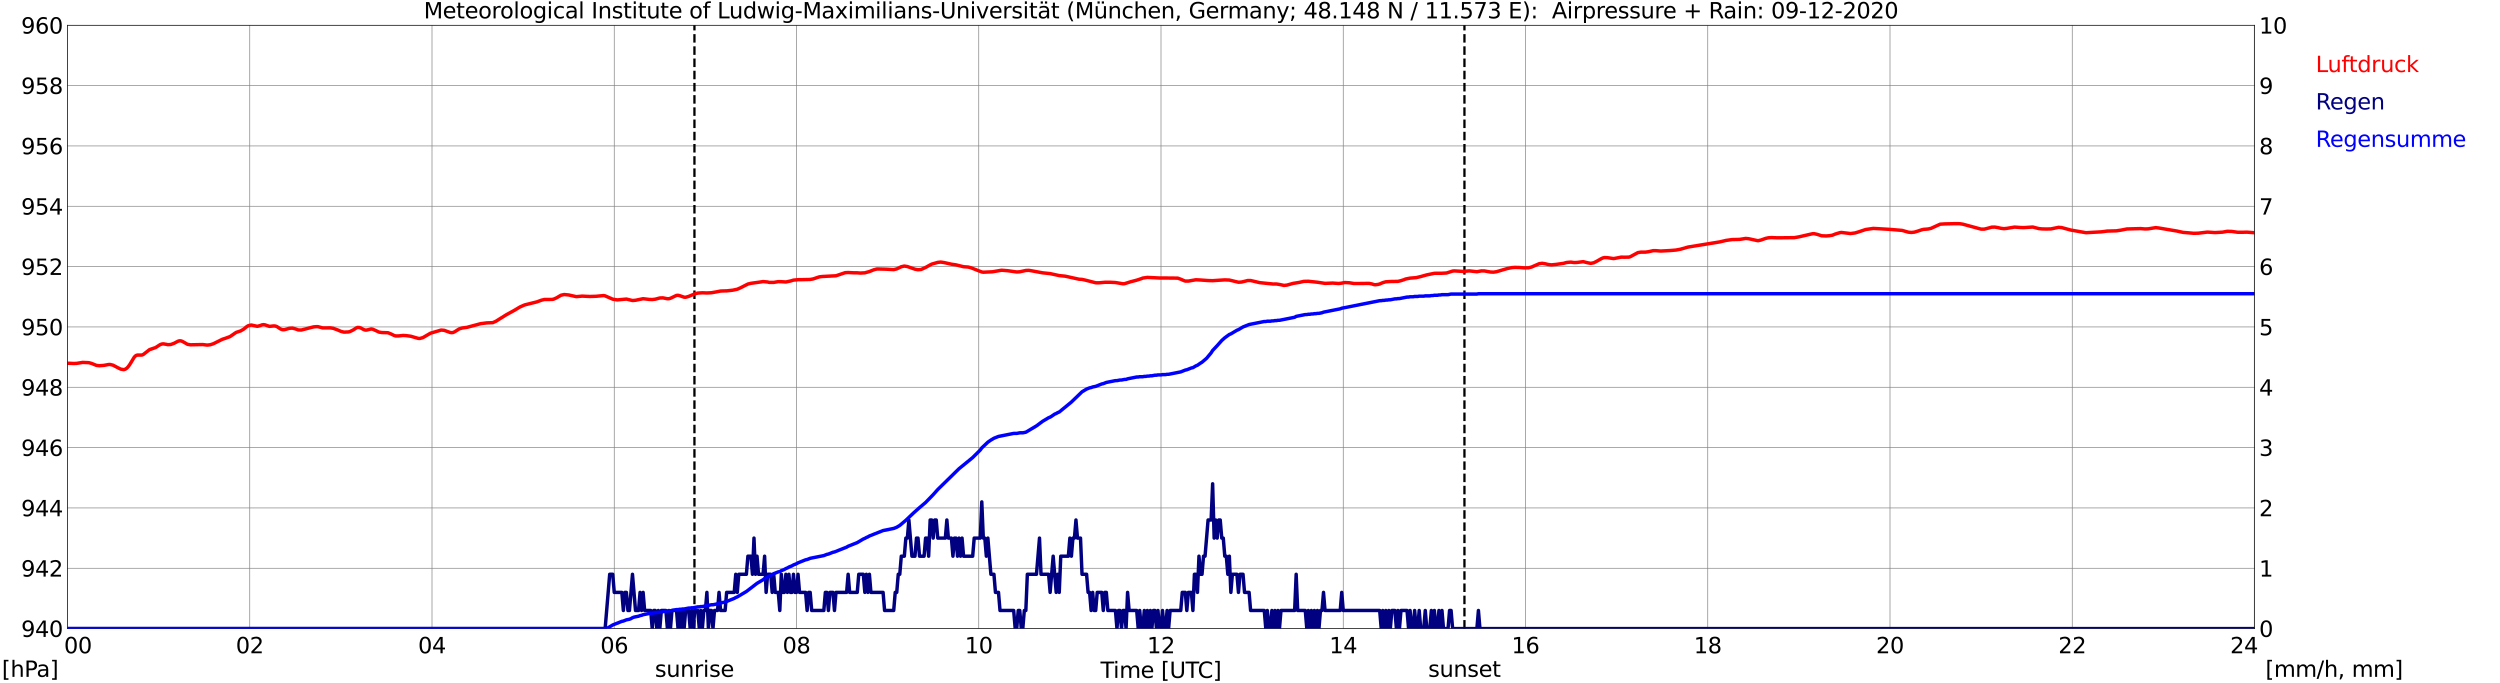 <?xml version="1.0" encoding="utf-8" standalone="no"?>
<!DOCTYPE svg PUBLIC "-//W3C//DTD SVG 1.1//EN"
  "http://www.w3.org/Graphics/SVG/1.1/DTD/svg11.dtd">
<svg xmlns:xlink="http://www.w3.org/1999/xlink" width="1085.4pt" height="296.64pt" viewBox="0 0 1085.4 296.64" xmlns="http://www.w3.org/2000/svg" version="1.1">
 <defs>
  <style type="text/css">*{stroke-linejoin: round; stroke-linecap: butt}</style>
 </defs>
 <g id="figure_1">
  <g id="patch_1">
   <path d="M 0 296.64 
L 1085.4 296.64 
L 1085.4 0 
L 0 0 
z
" style="fill: #ffffff"/>
  </g>
  <g id="axes_1">
   <g id="patch_2">
    <path d="M 29.306 272.909 
L 978.814 272.909 
L 978.814 10.976 
L 29.306 10.976 
z
" style="fill: #ffffff"/>
   </g>
   <g id="patch_3">
    <path d="M 978.814 272.909 
L 978.814 272.909 
L 978.814 10.976 
L 978.814 10.976 
z
" clip-path="url(#p0f8cf8008f)" style="fill: #d3d3d3; opacity: 0.25; stroke: #d3d3d3; stroke-linejoin: miter"/>
   </g>
   <g id="matplotlib.axis_1">
    <g id="xtick_1">
     <g id="line2d_1">
      <path d="M 29.306 272.909 
L 29.306 10.976 
" clip-path="url(#p0f8cf8008f)" style="fill: none; stroke: #808080; stroke-width: 0.3; stroke-linecap: square"/>
     </g>
     <g id="line2d_2"/>
     <g id="text_1">
      <!--    00 -->
      <g transform="translate(18.733 283.627) scale(0.095 -0.095)">
       <defs>
        <path id="DejaVuSans-20" transform="scale(0.016)"/>
        <path id="DejaVuSans-30" d="M 2034 4250 
Q 1547 4250 1301 3770 
Q 1056 3291 1056 2328 
Q 1056 1369 1301 889 
Q 1547 409 2034 409 
Q 2525 409 2770 889 
Q 3016 1369 3016 2328 
Q 3016 3291 2770 3770 
Q 2525 4250 2034 4250 
z
M 2034 4750 
Q 2819 4750 3233 4129 
Q 3647 3509 3647 2328 
Q 3647 1150 3233 529 
Q 2819 -91 2034 -91 
Q 1250 -91 836 529 
Q 422 1150 422 2328 
Q 422 3509 836 4129 
Q 1250 4750 2034 4750 
z
" transform="scale(0.016)"/>
       </defs>
       <use xlink:href="#DejaVuSans-20"/>
       <use xlink:href="#DejaVuSans-20" transform="translate(31.787 0)"/>
       <use xlink:href="#DejaVuSans-20" transform="translate(63.574 0)"/>
       <use xlink:href="#DejaVuSans-30" transform="translate(95.361 0)"/>
       <use xlink:href="#DejaVuSans-30" transform="translate(158.984 0)"/>
      </g>
     </g>
    </g>
    <g id="xtick_2">
     <g id="line2d_3">
      <path d="M 108.431 272.909 
L 108.431 10.976 
" clip-path="url(#p0f8cf8008f)" style="fill: none; stroke: #808080; stroke-width: 0.3; stroke-linecap: square"/>
     </g>
     <g id="line2d_4"/>
     <g id="text_2">
      <!-- 02 -->
      <g transform="translate(102.387 283.627) scale(0.095 -0.095)">
       <defs>
        <path id="DejaVuSans-32" d="M 1228 531 
L 3431 531 
L 3431 0 
L 469 0 
L 469 531 
Q 828 903 1448 1529 
Q 2069 2156 2228 2338 
Q 2531 2678 2651 2914 
Q 2772 3150 2772 3378 
Q 2772 3750 2511 3984 
Q 2250 4219 1831 4219 
Q 1534 4219 1204 4116 
Q 875 4013 500 3803 
L 500 4441 
Q 881 4594 1212 4672 
Q 1544 4750 1819 4750 
Q 2544 4750 2975 4387 
Q 3406 4025 3406 3419 
Q 3406 3131 3298 2873 
Q 3191 2616 2906 2266 
Q 2828 2175 2409 1742 
Q 1991 1309 1228 531 
z
" transform="scale(0.016)"/>
       </defs>
       <use xlink:href="#DejaVuSans-30"/>
       <use xlink:href="#DejaVuSans-32" transform="translate(63.623 0)"/>
      </g>
     </g>
    </g>
    <g id="xtick_3">
     <g id="line2d_5">
      <path d="M 187.557 272.909 
L 187.557 10.976 
" clip-path="url(#p0f8cf8008f)" style="fill: none; stroke: #808080; stroke-width: 0.3; stroke-linecap: square"/>
     </g>
     <g id="line2d_6"/>
     <g id="text_3">
      <!-- 04 -->
      <g transform="translate(181.513 283.627) scale(0.095 -0.095)">
       <defs>
        <path id="DejaVuSans-34" d="M 2419 4116 
L 825 1625 
L 2419 1625 
L 2419 4116 
z
M 2253 4666 
L 3047 4666 
L 3047 1625 
L 3713 1625 
L 3713 1100 
L 3047 1100 
L 3047 0 
L 2419 0 
L 2419 1100 
L 313 1100 
L 313 1709 
L 2253 4666 
z
" transform="scale(0.016)"/>
       </defs>
       <use xlink:href="#DejaVuSans-30"/>
       <use xlink:href="#DejaVuSans-34" transform="translate(63.623 0)"/>
      </g>
     </g>
    </g>
    <g id="xtick_4">
     <g id="line2d_7">
      <path d="M 266.683 272.909 
L 266.683 10.976 
" clip-path="url(#p0f8cf8008f)" style="fill: none; stroke: #808080; stroke-width: 0.3; stroke-linecap: square"/>
     </g>
     <g id="line2d_8"/>
     <g id="text_4">
      <!-- 06 -->
      <g transform="translate(260.638 283.627) scale(0.095 -0.095)">
       <defs>
        <path id="DejaVuSans-36" d="M 2113 2584 
Q 1688 2584 1439 2293 
Q 1191 2003 1191 1497 
Q 1191 994 1439 701 
Q 1688 409 2113 409 
Q 2538 409 2786 701 
Q 3034 994 3034 1497 
Q 3034 2003 2786 2293 
Q 2538 2584 2113 2584 
z
M 3366 4563 
L 3366 3988 
Q 3128 4100 2886 4159 
Q 2644 4219 2406 4219 
Q 1781 4219 1451 3797 
Q 1122 3375 1075 2522 
Q 1259 2794 1537 2939 
Q 1816 3084 2150 3084 
Q 2853 3084 3261 2657 
Q 3669 2231 3669 1497 
Q 3669 778 3244 343 
Q 2819 -91 2113 -91 
Q 1303 -91 875 529 
Q 447 1150 447 2328 
Q 447 3434 972 4092 
Q 1497 4750 2381 4750 
Q 2619 4750 2861 4703 
Q 3103 4656 3366 4563 
z
" transform="scale(0.016)"/>
       </defs>
       <use xlink:href="#DejaVuSans-30"/>
       <use xlink:href="#DejaVuSans-36" transform="translate(63.623 0)"/>
      </g>
     </g>
    </g>
    <g id="xtick_5">
     <g id="line2d_9">
      <path d="M 345.808 272.909 
L 345.808 10.976 
" clip-path="url(#p0f8cf8008f)" style="fill: none; stroke: #808080; stroke-width: 0.3; stroke-linecap: square"/>
     </g>
     <g id="line2d_10"/>
     <g id="text_5">
      <!-- 08 -->
      <g transform="translate(339.764 283.627) scale(0.095 -0.095)">
       <defs>
        <path id="DejaVuSans-38" d="M 2034 2216 
Q 1584 2216 1326 1975 
Q 1069 1734 1069 1313 
Q 1069 891 1326 650 
Q 1584 409 2034 409 
Q 2484 409 2743 651 
Q 3003 894 3003 1313 
Q 3003 1734 2745 1975 
Q 2488 2216 2034 2216 
z
M 1403 2484 
Q 997 2584 770 2862 
Q 544 3141 544 3541 
Q 544 4100 942 4425 
Q 1341 4750 2034 4750 
Q 2731 4750 3128 4425 
Q 3525 4100 3525 3541 
Q 3525 3141 3298 2862 
Q 3072 2584 2669 2484 
Q 3125 2378 3379 2068 
Q 3634 1759 3634 1313 
Q 3634 634 3220 271 
Q 2806 -91 2034 -91 
Q 1263 -91 848 271 
Q 434 634 434 1313 
Q 434 1759 690 2068 
Q 947 2378 1403 2484 
z
M 1172 3481 
Q 1172 3119 1398 2916 
Q 1625 2713 2034 2713 
Q 2441 2713 2670 2916 
Q 2900 3119 2900 3481 
Q 2900 3844 2670 4047 
Q 2441 4250 2034 4250 
Q 1625 4250 1398 4047 
Q 1172 3844 1172 3481 
z
" transform="scale(0.016)"/>
       </defs>
       <use xlink:href="#DejaVuSans-30"/>
       <use xlink:href="#DejaVuSans-38" transform="translate(63.623 0)"/>
      </g>
     </g>
    </g>
    <g id="xtick_6">
     <g id="line2d_11">
      <path d="M 424.934 272.909 
L 424.934 10.976 
" clip-path="url(#p0f8cf8008f)" style="fill: none; stroke: #808080; stroke-width: 0.3; stroke-linecap: square"/>
     </g>
     <g id="line2d_12"/>
     <g id="text_6">
      <!-- 10 -->
      <g transform="translate(418.89 283.627) scale(0.095 -0.095)">
       <defs>
        <path id="DejaVuSans-31" d="M 794 531 
L 1825 531 
L 1825 4091 
L 703 3866 
L 703 4441 
L 1819 4666 
L 2450 4666 
L 2450 531 
L 3481 531 
L 3481 0 
L 794 0 
L 794 531 
z
" transform="scale(0.016)"/>
       </defs>
       <use xlink:href="#DejaVuSans-31"/>
       <use xlink:href="#DejaVuSans-30" transform="translate(63.623 0)"/>
      </g>
     </g>
    </g>
    <g id="xtick_7">
     <g id="line2d_13">
      <path d="M 504.06 272.909 
L 504.06 10.976 
" clip-path="url(#p0f8cf8008f)" style="fill: none; stroke: #808080; stroke-width: 0.3; stroke-linecap: square"/>
     </g>
     <g id="line2d_14"/>
     <g id="text_7">
      <!-- 12 -->
      <g transform="translate(498.015 283.627) scale(0.095 -0.095)">
       <use xlink:href="#DejaVuSans-31"/>
       <use xlink:href="#DejaVuSans-32" transform="translate(63.623 0)"/>
      </g>
     </g>
    </g>
    <g id="xtick_8">
     <g id="line2d_15">
      <path d="M 583.185 272.909 
L 583.185 10.976 
" clip-path="url(#p0f8cf8008f)" style="fill: none; stroke: #808080; stroke-width: 0.3; stroke-linecap: square"/>
     </g>
     <g id="line2d_16"/>
     <g id="text_8">
      <!-- 14 -->
      <g transform="translate(577.141 283.627) scale(0.095 -0.095)">
       <use xlink:href="#DejaVuSans-31"/>
       <use xlink:href="#DejaVuSans-34" transform="translate(63.623 0)"/>
      </g>
     </g>
    </g>
    <g id="xtick_9">
     <g id="line2d_17">
      <path d="M 662.311 272.909 
L 662.311 10.976 
" clip-path="url(#p0f8cf8008f)" style="fill: none; stroke: #808080; stroke-width: 0.3; stroke-linecap: square"/>
     </g>
     <g id="line2d_18"/>
     <g id="text_9">
      <!-- 16 -->
      <g transform="translate(656.267 283.627) scale(0.095 -0.095)">
       <use xlink:href="#DejaVuSans-31"/>
       <use xlink:href="#DejaVuSans-36" transform="translate(63.623 0)"/>
      </g>
     </g>
    </g>
    <g id="xtick_10">
     <g id="line2d_19">
      <path d="M 741.437 272.909 
L 741.437 10.976 
" clip-path="url(#p0f8cf8008f)" style="fill: none; stroke: #808080; stroke-width: 0.3; stroke-linecap: square"/>
     </g>
     <g id="line2d_20"/>
     <g id="text_10">
      <!-- 18 -->
      <g transform="translate(735.392 283.627) scale(0.095 -0.095)">
       <use xlink:href="#DejaVuSans-31"/>
       <use xlink:href="#DejaVuSans-38" transform="translate(63.623 0)"/>
      </g>
     </g>
    </g>
    <g id="xtick_11">
     <g id="line2d_21">
      <path d="M 820.562 272.909 
L 820.562 10.976 
" clip-path="url(#p0f8cf8008f)" style="fill: none; stroke: #808080; stroke-width: 0.3; stroke-linecap: square"/>
     </g>
     <g id="line2d_22"/>
     <g id="text_11">
      <!-- 20 -->
      <g transform="translate(814.518 283.627) scale(0.095 -0.095)">
       <use xlink:href="#DejaVuSans-32"/>
       <use xlink:href="#DejaVuSans-30" transform="translate(63.623 0)"/>
      </g>
     </g>
    </g>
    <g id="xtick_12">
     <g id="line2d_23">
      <path d="M 899.688 272.909 
L 899.688 10.976 
" clip-path="url(#p0f8cf8008f)" style="fill: none; stroke: #808080; stroke-width: 0.3; stroke-linecap: square"/>
     </g>
     <g id="line2d_24"/>
     <g id="text_12">
      <!-- 22 -->
      <g transform="translate(893.644 283.627) scale(0.095 -0.095)">
       <use xlink:href="#DejaVuSans-32"/>
       <use xlink:href="#DejaVuSans-32" transform="translate(63.623 0)"/>
      </g>
     </g>
    </g>
    <g id="xtick_13">
     <g id="line2d_25">
      <path d="M 978.814 272.909 
L 978.814 10.976 
" clip-path="url(#p0f8cf8008f)" style="fill: none; stroke: #808080; stroke-width: 0.3; stroke-linecap: square"/>
     </g>
     <g id="line2d_26"/>
     <g id="text_13">
      <!-- 24    -->
      <g transform="translate(968.241 283.627) scale(0.095 -0.095)">
       <use xlink:href="#DejaVuSans-32"/>
       <use xlink:href="#DejaVuSans-34" transform="translate(63.623 0)"/>
       <use xlink:href="#DejaVuSans-20" transform="translate(127.246 0)"/>
       <use xlink:href="#DejaVuSans-20" transform="translate(159.033 0)"/>
       <use xlink:href="#DejaVuSans-20" transform="translate(190.82 0)"/>
      </g>
     </g>
    </g>
    <g id="text_14">
     <!-- Time [UTC] -->
     <g transform="translate(477.806 294.322) scale(0.095 -0.095)">
      <defs>
       <path id="DejaVuSans-54" d="M -19 4666 
L 3928 4666 
L 3928 4134 
L 2272 4134 
L 2272 0 
L 1638 0 
L 1638 4134 
L -19 4134 
L -19 4666 
z
" transform="scale(0.016)"/>
       <path id="DejaVuSans-69" d="M 603 3500 
L 1178 3500 
L 1178 0 
L 603 0 
L 603 3500 
z
M 603 4863 
L 1178 4863 
L 1178 4134 
L 603 4134 
L 603 4863 
z
" transform="scale(0.016)"/>
       <path id="DejaVuSans-6d" d="M 3328 2828 
Q 3544 3216 3844 3400 
Q 4144 3584 4550 3584 
Q 5097 3584 5394 3201 
Q 5691 2819 5691 2113 
L 5691 0 
L 5113 0 
L 5113 2094 
Q 5113 2597 4934 2840 
Q 4756 3084 4391 3084 
Q 3944 3084 3684 2787 
Q 3425 2491 3425 1978 
L 3425 0 
L 2847 0 
L 2847 2094 
Q 2847 2600 2669 2842 
Q 2491 3084 2119 3084 
Q 1678 3084 1418 2786 
Q 1159 2488 1159 1978 
L 1159 0 
L 581 0 
L 581 3500 
L 1159 3500 
L 1159 2956 
Q 1356 3278 1631 3431 
Q 1906 3584 2284 3584 
Q 2666 3584 2933 3390 
Q 3200 3197 3328 2828 
z
" transform="scale(0.016)"/>
       <path id="DejaVuSans-65" d="M 3597 1894 
L 3597 1613 
L 953 1613 
Q 991 1019 1311 708 
Q 1631 397 2203 397 
Q 2534 397 2845 478 
Q 3156 559 3463 722 
L 3463 178 
Q 3153 47 2828 -22 
Q 2503 -91 2169 -91 
Q 1331 -91 842 396 
Q 353 884 353 1716 
Q 353 2575 817 3079 
Q 1281 3584 2069 3584 
Q 2775 3584 3186 3129 
Q 3597 2675 3597 1894 
z
M 3022 2063 
Q 3016 2534 2758 2815 
Q 2500 3097 2075 3097 
Q 1594 3097 1305 2825 
Q 1016 2553 972 2059 
L 3022 2063 
z
" transform="scale(0.016)"/>
       <path id="DejaVuSans-5b" d="M 550 4863 
L 1875 4863 
L 1875 4416 
L 1125 4416 
L 1125 -397 
L 1875 -397 
L 1875 -844 
L 550 -844 
L 550 4863 
z
" transform="scale(0.016)"/>
       <path id="DejaVuSans-55" d="M 556 4666 
L 1191 4666 
L 1191 1831 
Q 1191 1081 1462 751 
Q 1734 422 2344 422 
Q 2950 422 3222 751 
Q 3494 1081 3494 1831 
L 3494 4666 
L 4128 4666 
L 4128 1753 
Q 4128 841 3676 375 
Q 3225 -91 2344 -91 
Q 1459 -91 1007 375 
Q 556 841 556 1753 
L 556 4666 
z
" transform="scale(0.016)"/>
       <path id="DejaVuSans-43" d="M 4122 4306 
L 4122 3641 
Q 3803 3938 3442 4084 
Q 3081 4231 2675 4231 
Q 1875 4231 1450 3742 
Q 1025 3253 1025 2328 
Q 1025 1406 1450 917 
Q 1875 428 2675 428 
Q 3081 428 3442 575 
Q 3803 722 4122 1019 
L 4122 359 
Q 3791 134 3420 21 
Q 3050 -91 2638 -91 
Q 1578 -91 968 557 
Q 359 1206 359 2328 
Q 359 3453 968 4101 
Q 1578 4750 2638 4750 
Q 3056 4750 3426 4639 
Q 3797 4528 4122 4306 
z
" transform="scale(0.016)"/>
       <path id="DejaVuSans-5d" d="M 1947 4863 
L 1947 -844 
L 622 -844 
L 622 -397 
L 1369 -397 
L 1369 4416 
L 622 4416 
L 622 4863 
L 1947 4863 
z
" transform="scale(0.016)"/>
      </defs>
      <use xlink:href="#DejaVuSans-54"/>
      <use xlink:href="#DejaVuSans-69" transform="translate(57.959 0)"/>
      <use xlink:href="#DejaVuSans-6d" transform="translate(85.742 0)"/>
      <use xlink:href="#DejaVuSans-65" transform="translate(183.154 0)"/>
      <use xlink:href="#DejaVuSans-20" transform="translate(244.678 0)"/>
      <use xlink:href="#DejaVuSans-5b" transform="translate(276.465 0)"/>
      <use xlink:href="#DejaVuSans-55" transform="translate(315.479 0)"/>
      <use xlink:href="#DejaVuSans-54" transform="translate(388.672 0)"/>
      <use xlink:href="#DejaVuSans-43" transform="translate(443.881 0)"/>
      <use xlink:href="#DejaVuSans-5d" transform="translate(513.705 0)"/>
     </g>
    </g>
   </g>
   <g id="matplotlib.axis_2">
    <g id="ytick_1">
     <g id="line2d_27">
      <path d="M 29.306 272.909 
L 978.814 272.909 
" clip-path="url(#p0f8cf8008f)" style="fill: none; stroke: #808080; stroke-width: 0.3; stroke-linecap: square"/>
     </g>
     <g id="line2d_28"/>
     <g id="text_15">
      <!-- 940 -->
      <g transform="translate(9.173 276.518) scale(0.095 -0.095)">
       <defs>
        <path id="DejaVuSans-39" d="M 703 97 
L 703 672 
Q 941 559 1184 500 
Q 1428 441 1663 441 
Q 2288 441 2617 861 
Q 2947 1281 2994 2138 
Q 2813 1869 2534 1725 
Q 2256 1581 1919 1581 
Q 1219 1581 811 2004 
Q 403 2428 403 3163 
Q 403 3881 828 4315 
Q 1253 4750 1959 4750 
Q 2769 4750 3195 4129 
Q 3622 3509 3622 2328 
Q 3622 1225 3098 567 
Q 2575 -91 1691 -91 
Q 1453 -91 1209 -44 
Q 966 3 703 97 
z
M 1959 2075 
Q 2384 2075 2632 2365 
Q 2881 2656 2881 3163 
Q 2881 3666 2632 3958 
Q 2384 4250 1959 4250 
Q 1534 4250 1286 3958 
Q 1038 3666 1038 3163 
Q 1038 2656 1286 2365 
Q 1534 2075 1959 2075 
z
" transform="scale(0.016)"/>
       </defs>
       <use xlink:href="#DejaVuSans-39"/>
       <use xlink:href="#DejaVuSans-34" transform="translate(63.623 0)"/>
       <use xlink:href="#DejaVuSans-30" transform="translate(127.246 0)"/>
      </g>
     </g>
    </g>
    <g id="ytick_2">
     <g id="line2d_29">
      <path d="M 29.306 246.715 
L 978.814 246.715 
" clip-path="url(#p0f8cf8008f)" style="fill: none; stroke: #808080; stroke-width: 0.3; stroke-linecap: square"/>
     </g>
     <g id="line2d_30"/>
     <g id="text_16">
      <!-- 942 -->
      <g transform="translate(9.173 250.325) scale(0.095 -0.095)">
       <use xlink:href="#DejaVuSans-39"/>
       <use xlink:href="#DejaVuSans-34" transform="translate(63.623 0)"/>
       <use xlink:href="#DejaVuSans-32" transform="translate(127.246 0)"/>
      </g>
     </g>
    </g>
    <g id="ytick_3">
     <g id="line2d_31">
      <path d="M 29.306 220.522 
L 978.814 220.522 
" clip-path="url(#p0f8cf8008f)" style="fill: none; stroke: #808080; stroke-width: 0.3; stroke-linecap: square"/>
     </g>
     <g id="line2d_32"/>
     <g id="text_17">
      <!-- 944 -->
      <g transform="translate(9.173 224.131) scale(0.095 -0.095)">
       <use xlink:href="#DejaVuSans-39"/>
       <use xlink:href="#DejaVuSans-34" transform="translate(63.623 0)"/>
       <use xlink:href="#DejaVuSans-34" transform="translate(127.246 0)"/>
      </g>
     </g>
    </g>
    <g id="ytick_4">
     <g id="line2d_33">
      <path d="M 29.306 194.329 
L 978.814 194.329 
" clip-path="url(#p0f8cf8008f)" style="fill: none; stroke: #808080; stroke-width: 0.3; stroke-linecap: square"/>
     </g>
     <g id="line2d_34"/>
     <g id="text_18">
      <!-- 946 -->
      <g transform="translate(9.173 197.938) scale(0.095 -0.095)">
       <use xlink:href="#DejaVuSans-39"/>
       <use xlink:href="#DejaVuSans-34" transform="translate(63.623 0)"/>
       <use xlink:href="#DejaVuSans-36" transform="translate(127.246 0)"/>
      </g>
     </g>
    </g>
    <g id="ytick_5">
     <g id="line2d_35">
      <path d="M 29.306 168.136 
L 978.814 168.136 
" clip-path="url(#p0f8cf8008f)" style="fill: none; stroke: #808080; stroke-width: 0.3; stroke-linecap: square"/>
     </g>
     <g id="line2d_36"/>
     <g id="text_19">
      <!-- 948 -->
      <g transform="translate(9.173 171.745) scale(0.095 -0.095)">
       <use xlink:href="#DejaVuSans-39"/>
       <use xlink:href="#DejaVuSans-34" transform="translate(63.623 0)"/>
       <use xlink:href="#DejaVuSans-38" transform="translate(127.246 0)"/>
      </g>
     </g>
    </g>
    <g id="ytick_6">
     <g id="line2d_37">
      <path d="M 29.306 141.942 
L 978.814 141.942 
" clip-path="url(#p0f8cf8008f)" style="fill: none; stroke: #808080; stroke-width: 0.3; stroke-linecap: square"/>
     </g>
     <g id="line2d_38"/>
     <g id="text_20">
      <!-- 950 -->
      <g transform="translate(9.173 145.551) scale(0.095 -0.095)">
       <defs>
        <path id="DejaVuSans-35" d="M 691 4666 
L 3169 4666 
L 3169 4134 
L 1269 4134 
L 1269 2991 
Q 1406 3038 1543 3061 
Q 1681 3084 1819 3084 
Q 2600 3084 3056 2656 
Q 3513 2228 3513 1497 
Q 3513 744 3044 326 
Q 2575 -91 1722 -91 
Q 1428 -91 1123 -41 
Q 819 9 494 109 
L 494 744 
Q 775 591 1075 516 
Q 1375 441 1709 441 
Q 2250 441 2565 725 
Q 2881 1009 2881 1497 
Q 2881 1984 2565 2268 
Q 2250 2553 1709 2553 
Q 1456 2553 1204 2497 
Q 953 2441 691 2322 
L 691 4666 
z
" transform="scale(0.016)"/>
       </defs>
       <use xlink:href="#DejaVuSans-39"/>
       <use xlink:href="#DejaVuSans-35" transform="translate(63.623 0)"/>
       <use xlink:href="#DejaVuSans-30" transform="translate(127.246 0)"/>
      </g>
     </g>
    </g>
    <g id="ytick_7">
     <g id="line2d_39">
      <path d="M 29.306 115.749 
L 978.814 115.749 
" clip-path="url(#p0f8cf8008f)" style="fill: none; stroke: #808080; stroke-width: 0.3; stroke-linecap: square"/>
     </g>
     <g id="line2d_40"/>
     <g id="text_21">
      <!-- 952 -->
      <g transform="translate(9.173 119.358) scale(0.095 -0.095)">
       <use xlink:href="#DejaVuSans-39"/>
       <use xlink:href="#DejaVuSans-35" transform="translate(63.623 0)"/>
       <use xlink:href="#DejaVuSans-32" transform="translate(127.246 0)"/>
      </g>
     </g>
    </g>
    <g id="ytick_8">
     <g id="line2d_41">
      <path d="M 29.306 89.556 
L 978.814 89.556 
" clip-path="url(#p0f8cf8008f)" style="fill: none; stroke: #808080; stroke-width: 0.3; stroke-linecap: square"/>
     </g>
     <g id="line2d_42"/>
     <g id="text_22">
      <!-- 954 -->
      <g transform="translate(9.173 93.165) scale(0.095 -0.095)">
       <use xlink:href="#DejaVuSans-39"/>
       <use xlink:href="#DejaVuSans-35" transform="translate(63.623 0)"/>
       <use xlink:href="#DejaVuSans-34" transform="translate(127.246 0)"/>
      </g>
     </g>
    </g>
    <g id="ytick_9">
     <g id="line2d_43">
      <path d="M 29.306 63.362 
L 978.814 63.362 
" clip-path="url(#p0f8cf8008f)" style="fill: none; stroke: #808080; stroke-width: 0.3; stroke-linecap: square"/>
     </g>
     <g id="line2d_44"/>
     <g id="text_23">
      <!-- 956 -->
      <g transform="translate(9.173 66.972) scale(0.095 -0.095)">
       <use xlink:href="#DejaVuSans-39"/>
       <use xlink:href="#DejaVuSans-35" transform="translate(63.623 0)"/>
       <use xlink:href="#DejaVuSans-36" transform="translate(127.246 0)"/>
      </g>
     </g>
    </g>
    <g id="ytick_10">
     <g id="line2d_45">
      <path d="M 29.306 37.169 
L 978.814 37.169 
" clip-path="url(#p0f8cf8008f)" style="fill: none; stroke: #808080; stroke-width: 0.3; stroke-linecap: square"/>
     </g>
     <g id="line2d_46"/>
     <g id="text_24">
      <!-- 958 -->
      <g transform="translate(9.173 40.778) scale(0.095 -0.095)">
       <use xlink:href="#DejaVuSans-39"/>
       <use xlink:href="#DejaVuSans-35" transform="translate(63.623 0)"/>
       <use xlink:href="#DejaVuSans-38" transform="translate(127.246 0)"/>
      </g>
     </g>
    </g>
    <g id="ytick_11">
     <g id="line2d_47">
      <path d="M 29.306 10.976 
L 978.814 10.976 
" clip-path="url(#p0f8cf8008f)" style="fill: none; stroke: #808080; stroke-width: 0.3; stroke-linecap: square"/>
     </g>
     <g id="line2d_48"/>
     <g id="text_25">
      <!-- 960 -->
      <g transform="translate(9.173 14.585) scale(0.095 -0.095)">
       <use xlink:href="#DejaVuSans-39"/>
       <use xlink:href="#DejaVuSans-36" transform="translate(63.623 0)"/>
       <use xlink:href="#DejaVuSans-30" transform="translate(127.246 0)"/>
      </g>
     </g>
    </g>
   </g>
   <g id="line2d_49">
    <path d="M 301.498 272.909 
L 301.498 10.976 
" clip-path="url(#p0f8cf8008f)" style="fill: none; stroke-dasharray: 3.7,1.6; stroke-dashoffset: 0; stroke: #000000"/>
   </g>
   <g id="line2d_50">
    <path d="M 635.804 272.909 
L 635.804 10.976 
" clip-path="url(#p0f8cf8008f)" style="fill: none; stroke-dasharray: 3.7,1.6; stroke-dashoffset: 0; stroke: #000000"/>
   </g>
   <g id="line2d_51">
    <path d="M 29.306 157.702 
L 30.625 157.737 
L 31.943 157.815 
L 33.262 157.763 
L 35.9 157.344 
L 38.537 157.449 
L 39.856 157.815 
L 41.834 158.627 
L 43.153 158.785 
L 45.131 158.627 
L 47.109 158.261 
L 47.768 158.234 
L 49.087 158.549 
L 51.065 159.597 
L 52.384 160.251 
L 53.703 160.487 
L 54.362 160.304 
L 55.022 159.885 
L 55.681 159.177 
L 56.34 158.261 
L 58.319 155.013 
L 58.978 154.384 
L 59.637 154.148 
L 61.615 154.148 
L 62.275 153.86 
L 64.912 151.791 
L 67.55 150.9 
L 69.528 149.617 
L 70.187 149.381 
L 70.847 149.276 
L 72.166 149.486 
L 72.825 149.643 
L 74.144 149.564 
L 75.462 149.093 
L 77.441 148.071 
L 78.1 147.941 
L 78.759 148.045 
L 79.419 148.333 
L 81.397 149.486 
L 82.716 149.695 
L 87.991 149.591 
L 89.969 149.826 
L 91.288 149.669 
L 92.606 149.25 
L 96.563 147.286 
L 97.881 146.867 
L 99.86 146.133 
L 102.497 144.326 
L 104.475 143.671 
L 105.794 142.911 
L 107.113 141.811 
L 107.772 141.418 
L 109.091 141.104 
L 111.728 141.68 
L 113.047 141.314 
L 113.707 141.052 
L 114.366 140.947 
L 115.025 141.025 
L 117.003 141.707 
L 118.322 141.549 
L 118.982 141.497 
L 119.641 141.576 
L 120.3 141.837 
L 121.619 142.728 
L 122.278 143.042 
L 122.938 143.173 
L 123.597 143.121 
L 125.575 142.545 
L 126.894 142.44 
L 128.213 142.78 
L 129.532 143.252 
L 130.85 143.278 
L 136.125 141.916 
L 137.444 141.811 
L 138.104 141.837 
L 140.082 142.361 
L 142.06 142.361 
L 143.379 142.335 
L 144.697 142.545 
L 146.676 143.278 
L 147.994 143.854 
L 149.313 144.195 
L 151.291 144.116 
L 151.951 143.933 
L 153.269 143.304 
L 154.588 142.44 
L 155.247 142.152 
L 155.907 142.178 
L 156.566 142.361 
L 157.885 143.069 
L 158.544 143.304 
L 159.204 143.304 
L 161.182 142.807 
L 161.841 142.938 
L 163.819 143.828 
L 164.479 144.169 
L 165.798 144.378 
L 168.435 144.457 
L 169.754 144.981 
L 171.073 145.635 
L 171.732 145.845 
L 173.051 145.845 
L 175.029 145.635 
L 176.348 145.714 
L 178.326 145.976 
L 180.304 146.552 
L 181.623 146.919 
L 182.282 146.945 
L 183.601 146.578 
L 186.898 144.666 
L 191.513 143.304 
L 192.832 143.409 
L 194.151 143.881 
L 195.47 144.352 
L 196.129 144.431 
L 196.788 144.326 
L 197.448 144.012 
L 199.426 142.754 
L 200.745 142.388 
L 202.723 142.126 
L 208.657 140.528 
L 211.295 140.187 
L 213.932 140.083 
L 215.251 139.506 
L 217.889 137.856 
L 219.867 136.625 
L 223.164 134.818 
L 225.801 133.246 
L 227.779 132.382 
L 233.054 131.072 
L 235.033 130.339 
L 236.351 130.024 
L 239.648 129.998 
L 240.308 129.893 
L 241.626 129.317 
L 242.945 128.531 
L 243.604 128.165 
L 244.923 127.876 
L 246.901 128.06 
L 250.198 128.793 
L 252.836 128.557 
L 254.155 128.636 
L 256.133 128.715 
L 258.77 128.636 
L 262.067 128.322 
L 262.726 128.453 
L 266.023 129.893 
L 268.002 130.208 
L 271.958 129.841 
L 274.595 130.47 
L 275.914 130.365 
L 279.211 129.684 
L 281.849 129.998 
L 283.167 130.05 
L 284.486 129.893 
L 286.464 129.369 
L 287.783 129.317 
L 289.761 129.71 
L 290.42 129.684 
L 291.08 129.5 
L 293.717 128.243 
L 294.377 128.217 
L 295.036 128.348 
L 297.014 129.029 
L 297.674 129.055 
L 298.992 128.688 
L 301.63 127.588 
L 302.949 127.248 
L 304.927 127.117 
L 306.905 127.195 
L 308.883 127.091 
L 310.861 126.75 
L 312.839 126.357 
L 314.158 126.305 
L 315.477 126.279 
L 318.114 125.991 
L 320.093 125.571 
L 321.411 124.995 
L 324.708 123.319 
L 326.027 123.004 
L 329.983 122.454 
L 331.302 122.245 
L 333.28 122.428 
L 333.94 122.612 
L 335.918 122.612 
L 337.896 122.271 
L 339.215 122.297 
L 341.193 122.428 
L 343.171 122.009 
L 344.49 121.616 
L 346.468 121.433 
L 348.446 121.407 
L 351.743 121.328 
L 353.062 121.092 
L 355.699 120.202 
L 357.018 120.045 
L 362.952 119.73 
L 366.909 118.394 
L 368.227 118.316 
L 370.865 118.447 
L 372.184 118.447 
L 373.502 118.552 
L 375.481 118.447 
L 377.459 117.897 
L 379.437 117.111 
L 380.756 116.77 
L 384.712 116.875 
L 388.009 117.059 
L 389.328 116.744 
L 391.306 115.801 
L 392.624 115.513 
L 393.943 115.723 
L 397.24 116.875 
L 398.559 117.111 
L 399.878 117.006 
L 401.856 116.116 
L 403.834 115.016 
L 404.493 114.675 
L 407.131 113.915 
L 408.45 113.784 
L 409.768 113.968 
L 413.065 114.701 
L 415.043 114.989 
L 418.34 115.801 
L 420.318 115.932 
L 421.637 116.273 
L 424.275 117.321 
L 426.253 118.08 
L 426.912 118.185 
L 430.869 118.002 
L 434.825 117.321 
L 437.462 117.53 
L 441.419 118.08 
L 442.737 118.002 
L 445.375 117.425 
L 446.694 117.373 
L 448.672 117.713 
L 452.628 118.447 
L 455.925 118.787 
L 459.881 119.652 
L 462.519 119.914 
L 468.453 121.223 
L 469.772 121.302 
L 471.091 121.59 
L 475.706 122.769 
L 477.025 122.795 
L 479.663 122.559 
L 482.3 122.559 
L 484.278 122.664 
L 487.575 123.214 
L 488.235 123.162 
L 490.872 122.323 
L 492.191 121.983 
L 493.51 121.642 
L 495.488 120.988 
L 496.147 120.726 
L 498.125 120.438 
L 501.422 120.595 
L 503.4 120.699 
L 506.038 120.699 
L 511.313 120.752 
L 512.632 121.223 
L 513.95 121.8 
L 514.61 122.035 
L 515.929 122.035 
L 519.226 121.459 
L 521.204 121.564 
L 524.501 121.8 
L 526.479 121.852 
L 531.754 121.511 
L 533.732 121.59 
L 536.369 122.219 
L 537.688 122.533 
L 539.007 122.454 
L 540.326 122.14 
L 541.644 121.8 
L 542.963 121.8 
L 544.282 122.088 
L 546.919 122.716 
L 552.854 123.319 
L 554.173 123.293 
L 555.491 123.502 
L 557.47 123.921 
L 558.788 123.764 
L 561.426 123.031 
L 564.063 122.612 
L 566.042 122.166 
L 568.02 122.114 
L 571.976 122.533 
L 575.273 123.031 
L 577.251 122.952 
L 578.57 122.9 
L 581.207 123.083 
L 582.526 122.926 
L 583.845 122.664 
L 585.823 122.769 
L 587.801 123.083 
L 590.439 123.083 
L 594.395 123.031 
L 595.714 123.293 
L 596.373 123.528 
L 597.032 123.633 
L 598.351 123.476 
L 599.011 123.293 
L 600.329 122.716 
L 601.648 122.35 
L 603.626 122.219 
L 606.923 122.166 
L 608.242 121.852 
L 609.561 121.433 
L 610.22 121.145 
L 612.198 120.752 
L 614.836 120.542 
L 616.814 120.071 
L 619.451 119.337 
L 622.748 118.656 
L 626.045 118.63 
L 628.023 118.525 
L 630.661 117.687 
L 631.32 117.609 
L 635.276 117.844 
L 636.595 117.713 
L 637.914 117.609 
L 641.211 117.975 
L 643.189 117.609 
L 644.508 117.635 
L 647.145 118.106 
L 648.464 118.159 
L 649.783 117.949 
L 654.399 116.587 
L 656.377 116.194 
L 657.695 116.089 
L 659.674 116.142 
L 661.652 116.299 
L 663.63 116.273 
L 664.949 115.932 
L 668.246 114.492 
L 669.564 114.308 
L 670.883 114.518 
L 672.202 114.832 
L 673.521 114.989 
L 675.499 114.806 
L 678.796 114.334 
L 680.114 113.968 
L 681.433 113.837 
L 682.092 113.811 
L 683.411 113.994 
L 684.73 113.942 
L 687.368 113.601 
L 689.346 114.099 
L 690.664 114.334 
L 691.983 114.073 
L 693.302 113.392 
L 695.28 112.265 
L 695.939 111.977 
L 696.599 111.82 
L 697.918 111.872 
L 700.555 112.265 
L 701.874 112.029 
L 703.852 111.637 
L 705.171 111.663 
L 707.149 111.637 
L 707.808 111.453 
L 711.105 109.672 
L 712.424 109.463 
L 714.402 109.463 
L 715.721 109.279 
L 717.699 108.834 
L 719.018 108.834 
L 720.996 108.991 
L 724.952 108.782 
L 727.59 108.572 
L 729.568 108.205 
L 732.865 107.262 
L 746.712 105.01 
L 749.349 104.381 
L 751.987 104.014 
L 755.284 103.936 
L 757.921 103.517 
L 759.24 103.648 
L 763.196 104.512 
L 764.515 104.224 
L 766.493 103.517 
L 767.812 103.229 
L 769.131 103.15 
L 771.768 103.255 
L 779.021 103.176 
L 781 102.836 
L 786.934 101.474 
L 787.593 101.447 
L 788.912 101.736 
L 790.89 102.364 
L 792.868 102.443 
L 794.187 102.338 
L 795.506 102.128 
L 796.825 101.605 
L 798.803 101.002 
L 799.462 100.924 
L 801.44 101.159 
L 803.419 101.395 
L 805.397 101.133 
L 806.715 100.74 
L 810.012 99.64 
L 813.309 99.169 
L 815.287 99.273 
L 820.562 99.588 
L 825.837 100.033 
L 828.475 100.793 
L 829.794 100.924 
L 831.112 100.793 
L 832.431 100.4 
L 834.409 99.745 
L 835.069 99.588 
L 837.047 99.43 
L 838.366 99.142 
L 842.322 97.335 
L 844.3 97.204 
L 848.916 97.099 
L 850.894 97.125 
L 852.213 97.335 
L 860.125 99.483 
L 861.444 99.483 
L 862.763 99.169 
L 864.741 98.619 
L 866.06 98.592 
L 867.378 98.802 
L 868.697 99.116 
L 870.016 99.273 
L 871.335 99.142 
L 874.632 98.592 
L 877.269 98.776 
L 878.588 98.828 
L 882.544 98.566 
L 885.182 99.247 
L 886.5 99.378 
L 888.479 99.43 
L 890.457 99.378 
L 893.754 98.697 
L 895.072 98.802 
L 899.029 99.876 
L 901.007 100.216 
L 905.622 101.028 
L 912.216 100.662 
L 913.535 100.504 
L 914.854 100.321 
L 918.81 100.216 
L 920.788 99.928 
L 923.426 99.404 
L 929.36 99.247 
L 931.338 99.404 
L 932.657 99.352 
L 935.954 98.828 
L 937.273 98.985 
L 945.185 100.321 
L 947.823 100.897 
L 949.801 101.054 
L 952.438 101.29 
L 954.417 101.238 
L 958.373 100.766 
L 961.67 100.976 
L 964.967 100.793 
L 966.945 100.426 
L 968.923 100.478 
L 971.561 100.845 
L 973.539 100.845 
L 975.517 100.793 
L 978.154 100.993 
L 978.154 100.993 
" clip-path="url(#p0f8cf8008f)" style="fill: none; stroke: #ff0000; stroke-width: 1.5; stroke-linecap: square"/>
   </g>
   <g id="patch_4">
    <path d="M 29.306 272.909 
L 29.306 10.976 
" style="fill: none; stroke: #000000; stroke-width: 0.3; stroke-linejoin: miter; stroke-linecap: square"/>
   </g>
   <g id="patch_5">
    <path d="M 29.306 272.909 
L 978.814 272.909 
" style="fill: none; stroke: #000000; stroke-width: 0.3; stroke-linejoin: miter; stroke-linecap: square"/>
   </g>
   <g id="patch_6">
    <path d="M 29.306 10.976 
L 978.814 10.976 
" style="fill: none; stroke: #000000; stroke-width: 0.3; stroke-linejoin: miter; stroke-linecap: square"/>
   </g>
   <g id="text_26">
    <!-- sunrise -->
    <g transform="translate(284.334 293.863) scale(0.095 -0.095)">
     <defs>
      <path id="DejaVuSans-73" d="M 2834 3397 
L 2834 2853 
Q 2591 2978 2328 3040 
Q 2066 3103 1784 3103 
Q 1356 3103 1142 2972 
Q 928 2841 928 2578 
Q 928 2378 1081 2264 
Q 1234 2150 1697 2047 
L 1894 2003 
Q 2506 1872 2764 1633 
Q 3022 1394 3022 966 
Q 3022 478 2636 193 
Q 2250 -91 1575 -91 
Q 1294 -91 989 -36 
Q 684 19 347 128 
L 347 722 
Q 666 556 975 473 
Q 1284 391 1588 391 
Q 1994 391 2212 530 
Q 2431 669 2431 922 
Q 2431 1156 2273 1281 
Q 2116 1406 1581 1522 
L 1381 1569 
Q 847 1681 609 1914 
Q 372 2147 372 2553 
Q 372 3047 722 3315 
Q 1072 3584 1716 3584 
Q 2034 3584 2315 3537 
Q 2597 3491 2834 3397 
z
" transform="scale(0.016)"/>
      <path id="DejaVuSans-75" d="M 544 1381 
L 544 3500 
L 1119 3500 
L 1119 1403 
Q 1119 906 1312 657 
Q 1506 409 1894 409 
Q 2359 409 2629 706 
Q 2900 1003 2900 1516 
L 2900 3500 
L 3475 3500 
L 3475 0 
L 2900 0 
L 2900 538 
Q 2691 219 2414 64 
Q 2138 -91 1772 -91 
Q 1169 -91 856 284 
Q 544 659 544 1381 
z
M 1991 3584 
L 1991 3584 
z
" transform="scale(0.016)"/>
      <path id="DejaVuSans-6e" d="M 3513 2113 
L 3513 0 
L 2938 0 
L 2938 2094 
Q 2938 2591 2744 2837 
Q 2550 3084 2163 3084 
Q 1697 3084 1428 2787 
Q 1159 2491 1159 1978 
L 1159 0 
L 581 0 
L 581 3500 
L 1159 3500 
L 1159 2956 
Q 1366 3272 1645 3428 
Q 1925 3584 2291 3584 
Q 2894 3584 3203 3211 
Q 3513 2838 3513 2113 
z
" transform="scale(0.016)"/>
      <path id="DejaVuSans-72" d="M 2631 2963 
Q 2534 3019 2420 3045 
Q 2306 3072 2169 3072 
Q 1681 3072 1420 2755 
Q 1159 2438 1159 1844 
L 1159 0 
L 581 0 
L 581 3500 
L 1159 3500 
L 1159 2956 
Q 1341 3275 1631 3429 
Q 1922 3584 2338 3584 
Q 2397 3584 2469 3576 
Q 2541 3569 2628 3553 
L 2631 2963 
z
" transform="scale(0.016)"/>
     </defs>
     <use xlink:href="#DejaVuSans-73"/>
     <use xlink:href="#DejaVuSans-75" transform="translate(52.1 0)"/>
     <use xlink:href="#DejaVuSans-6e" transform="translate(115.479 0)"/>
     <use xlink:href="#DejaVuSans-72" transform="translate(178.857 0)"/>
     <use xlink:href="#DejaVuSans-69" transform="translate(219.971 0)"/>
     <use xlink:href="#DejaVuSans-73" transform="translate(247.754 0)"/>
     <use xlink:href="#DejaVuSans-65" transform="translate(299.854 0)"/>
    </g>
   </g>
   <g id="text_27">
    <!-- sunset -->
    <g transform="translate(620.05 293.863) scale(0.095 -0.095)">
     <defs>
      <path id="DejaVuSans-74" d="M 1172 4494 
L 1172 3500 
L 2356 3500 
L 2356 3053 
L 1172 3053 
L 1172 1153 
Q 1172 725 1289 603 
Q 1406 481 1766 481 
L 2356 481 
L 2356 0 
L 1766 0 
Q 1100 0 847 248 
Q 594 497 594 1153 
L 594 3053 
L 172 3053 
L 172 3500 
L 594 3500 
L 594 4494 
L 1172 4494 
z
" transform="scale(0.016)"/>
     </defs>
     <use xlink:href="#DejaVuSans-73"/>
     <use xlink:href="#DejaVuSans-75" transform="translate(52.1 0)"/>
     <use xlink:href="#DejaVuSans-6e" transform="translate(115.479 0)"/>
     <use xlink:href="#DejaVuSans-73" transform="translate(178.857 0)"/>
     <use xlink:href="#DejaVuSans-65" transform="translate(230.957 0)"/>
     <use xlink:href="#DejaVuSans-74" transform="translate(292.48 0)"/>
    </g>
   </g>
   <g id="text_28">
    <!-- [hPa] -->
    <g transform="translate(0.821 293.863) scale(0.095 -0.095)">
     <defs>
      <path id="DejaVuSans-68" d="M 3513 2113 
L 3513 0 
L 2938 0 
L 2938 2094 
Q 2938 2591 2744 2837 
Q 2550 3084 2163 3084 
Q 1697 3084 1428 2787 
Q 1159 2491 1159 1978 
L 1159 0 
L 581 0 
L 581 4863 
L 1159 4863 
L 1159 2956 
Q 1366 3272 1645 3428 
Q 1925 3584 2291 3584 
Q 2894 3584 3203 3211 
Q 3513 2838 3513 2113 
z
" transform="scale(0.016)"/>
      <path id="DejaVuSans-50" d="M 1259 4147 
L 1259 2394 
L 2053 2394 
Q 2494 2394 2734 2622 
Q 2975 2850 2975 3272 
Q 2975 3691 2734 3919 
Q 2494 4147 2053 4147 
L 1259 4147 
z
M 628 4666 
L 2053 4666 
Q 2838 4666 3239 4311 
Q 3641 3956 3641 3272 
Q 3641 2581 3239 2228 
Q 2838 1875 2053 1875 
L 1259 1875 
L 1259 0 
L 628 0 
L 628 4666 
z
" transform="scale(0.016)"/>
      <path id="DejaVuSans-61" d="M 2194 1759 
Q 1497 1759 1228 1600 
Q 959 1441 959 1056 
Q 959 750 1161 570 
Q 1363 391 1709 391 
Q 2188 391 2477 730 
Q 2766 1069 2766 1631 
L 2766 1759 
L 2194 1759 
z
M 3341 1997 
L 3341 0 
L 2766 0 
L 2766 531 
Q 2569 213 2275 61 
Q 1981 -91 1556 -91 
Q 1019 -91 701 211 
Q 384 513 384 1019 
Q 384 1609 779 1909 
Q 1175 2209 1959 2209 
L 2766 2209 
L 2766 2266 
Q 2766 2663 2505 2880 
Q 2244 3097 1772 3097 
Q 1472 3097 1187 3025 
Q 903 2953 641 2809 
L 641 3341 
Q 956 3463 1253 3523 
Q 1550 3584 1831 3584 
Q 2591 3584 2966 3190 
Q 3341 2797 3341 1997 
z
" transform="scale(0.016)"/>
     </defs>
     <use xlink:href="#DejaVuSans-5b"/>
     <use xlink:href="#DejaVuSans-68" transform="translate(39.014 0)"/>
     <use xlink:href="#DejaVuSans-50" transform="translate(102.393 0)"/>
     <use xlink:href="#DejaVuSans-61" transform="translate(158.195 0)"/>
     <use xlink:href="#DejaVuSans-5d" transform="translate(219.475 0)"/>
    </g>
   </g>
   <g id="text_29">
    <!-- Luftdruck -->
    <g style="fill: #ff0000" transform="translate(1005.4 31.291) scale(0.095 -0.095)">
     <defs>
      <path id="DejaVuSans-4c" d="M 628 4666 
L 1259 4666 
L 1259 531 
L 3531 531 
L 3531 0 
L 628 0 
L 628 4666 
z
" transform="scale(0.016)"/>
      <path id="DejaVuSans-66" d="M 2375 4863 
L 2375 4384 
L 1825 4384 
Q 1516 4384 1395 4259 
Q 1275 4134 1275 3809 
L 1275 3500 
L 2222 3500 
L 2222 3053 
L 1275 3053 
L 1275 0 
L 697 0 
L 697 3053 
L 147 3053 
L 147 3500 
L 697 3500 
L 697 3744 
Q 697 4328 969 4595 
Q 1241 4863 1831 4863 
L 2375 4863 
z
" transform="scale(0.016)"/>
      <path id="DejaVuSans-64" d="M 2906 2969 
L 2906 4863 
L 3481 4863 
L 3481 0 
L 2906 0 
L 2906 525 
Q 2725 213 2448 61 
Q 2172 -91 1784 -91 
Q 1150 -91 751 415 
Q 353 922 353 1747 
Q 353 2572 751 3078 
Q 1150 3584 1784 3584 
Q 2172 3584 2448 3432 
Q 2725 3281 2906 2969 
z
M 947 1747 
Q 947 1113 1208 752 
Q 1469 391 1925 391 
Q 2381 391 2643 752 
Q 2906 1113 2906 1747 
Q 2906 2381 2643 2742 
Q 2381 3103 1925 3103 
Q 1469 3103 1208 2742 
Q 947 2381 947 1747 
z
" transform="scale(0.016)"/>
      <path id="DejaVuSans-63" d="M 3122 3366 
L 3122 2828 
Q 2878 2963 2633 3030 
Q 2388 3097 2138 3097 
Q 1578 3097 1268 2742 
Q 959 2388 959 1747 
Q 959 1106 1268 751 
Q 1578 397 2138 397 
Q 2388 397 2633 464 
Q 2878 531 3122 666 
L 3122 134 
Q 2881 22 2623 -34 
Q 2366 -91 2075 -91 
Q 1284 -91 818 406 
Q 353 903 353 1747 
Q 353 2603 823 3093 
Q 1294 3584 2113 3584 
Q 2378 3584 2631 3529 
Q 2884 3475 3122 3366 
z
" transform="scale(0.016)"/>
      <path id="DejaVuSans-6b" d="M 581 4863 
L 1159 4863 
L 1159 1991 
L 2875 3500 
L 3609 3500 
L 1753 1863 
L 3688 0 
L 2938 0 
L 1159 1709 
L 1159 0 
L 581 0 
L 581 4863 
z
" transform="scale(0.016)"/>
     </defs>
     <use xlink:href="#DejaVuSans-4c"/>
     <use xlink:href="#DejaVuSans-75" transform="translate(53.963 0)"/>
     <use xlink:href="#DejaVuSans-66" transform="translate(117.342 0)"/>
     <use xlink:href="#DejaVuSans-74" transform="translate(150.797 0)"/>
     <use xlink:href="#DejaVuSans-64" transform="translate(190.006 0)"/>
     <use xlink:href="#DejaVuSans-72" transform="translate(253.482 0)"/>
     <use xlink:href="#DejaVuSans-75" transform="translate(294.596 0)"/>
     <use xlink:href="#DejaVuSans-63" transform="translate(357.975 0)"/>
     <use xlink:href="#DejaVuSans-6b" transform="translate(412.955 0)"/>
    </g>
   </g>
   <g id="text_30">
    <!-- Regen -->
    <g style="fill: #000080" transform="translate(1005.4 47.531) scale(0.095 -0.095)">
     <defs>
      <path id="DejaVuSans-52" d="M 2841 2188 
Q 3044 2119 3236 1894 
Q 3428 1669 3622 1275 
L 4263 0 
L 3584 0 
L 2988 1197 
Q 2756 1666 2539 1819 
Q 2322 1972 1947 1972 
L 1259 1972 
L 1259 0 
L 628 0 
L 628 4666 
L 2053 4666 
Q 2853 4666 3247 4331 
Q 3641 3997 3641 3322 
Q 3641 2881 3436 2590 
Q 3231 2300 2841 2188 
z
M 1259 4147 
L 1259 2491 
L 2053 2491 
Q 2509 2491 2742 2702 
Q 2975 2913 2975 3322 
Q 2975 3731 2742 3939 
Q 2509 4147 2053 4147 
L 1259 4147 
z
" transform="scale(0.016)"/>
      <path id="DejaVuSans-67" d="M 2906 1791 
Q 2906 2416 2648 2759 
Q 2391 3103 1925 3103 
Q 1463 3103 1205 2759 
Q 947 2416 947 1791 
Q 947 1169 1205 825 
Q 1463 481 1925 481 
Q 2391 481 2648 825 
Q 2906 1169 2906 1791 
z
M 3481 434 
Q 3481 -459 3084 -895 
Q 2688 -1331 1869 -1331 
Q 1566 -1331 1297 -1286 
Q 1028 -1241 775 -1147 
L 775 -588 
Q 1028 -725 1275 -790 
Q 1522 -856 1778 -856 
Q 2344 -856 2625 -561 
Q 2906 -266 2906 331 
L 2906 616 
Q 2728 306 2450 153 
Q 2172 0 1784 0 
Q 1141 0 747 490 
Q 353 981 353 1791 
Q 353 2603 747 3093 
Q 1141 3584 1784 3584 
Q 2172 3584 2450 3431 
Q 2728 3278 2906 2969 
L 2906 3500 
L 3481 3500 
L 3481 434 
z
" transform="scale(0.016)"/>
     </defs>
     <use xlink:href="#DejaVuSans-52"/>
     <use xlink:href="#DejaVuSans-65" transform="translate(64.982 0)"/>
     <use xlink:href="#DejaVuSans-67" transform="translate(126.506 0)"/>
     <use xlink:href="#DejaVuSans-65" transform="translate(189.982 0)"/>
     <use xlink:href="#DejaVuSans-6e" transform="translate(251.506 0)"/>
    </g>
   </g>
   <g id="text_31">
    <!-- Regensumme -->
    <g style="fill: #0000ff" transform="translate(1005.4 63.771) scale(0.095 -0.095)">
     <use xlink:href="#DejaVuSans-52"/>
     <use xlink:href="#DejaVuSans-65" transform="translate(64.982 0)"/>
     <use xlink:href="#DejaVuSans-67" transform="translate(126.506 0)"/>
     <use xlink:href="#DejaVuSans-65" transform="translate(189.982 0)"/>
     <use xlink:href="#DejaVuSans-6e" transform="translate(251.506 0)"/>
     <use xlink:href="#DejaVuSans-73" transform="translate(314.885 0)"/>
     <use xlink:href="#DejaVuSans-75" transform="translate(366.984 0)"/>
     <use xlink:href="#DejaVuSans-6d" transform="translate(430.363 0)"/>
     <use xlink:href="#DejaVuSans-6d" transform="translate(527.775 0)"/>
     <use xlink:href="#DejaVuSans-65" transform="translate(625.188 0)"/>
    </g>
   </g>
   <g id="text_32">
    <!-- Meteorological Institute of Ludwig-Maximilians-Universität (München, Germany; 48.148 N / 11.573 E):  Airpressure + Rain: 09-12-2020 -->
    <g transform="translate(183.991 7.976) scale(0.095 -0.095)">
     <defs>
      <path id="DejaVuSans-4d" d="M 628 4666 
L 1569 4666 
L 2759 1491 
L 3956 4666 
L 4897 4666 
L 4897 0 
L 4281 0 
L 4281 4097 
L 3078 897 
L 2444 897 
L 1241 4097 
L 1241 0 
L 628 0 
L 628 4666 
z
" transform="scale(0.016)"/>
      <path id="DejaVuSans-6f" d="M 1959 3097 
Q 1497 3097 1228 2736 
Q 959 2375 959 1747 
Q 959 1119 1226 758 
Q 1494 397 1959 397 
Q 2419 397 2687 759 
Q 2956 1122 2956 1747 
Q 2956 2369 2687 2733 
Q 2419 3097 1959 3097 
z
M 1959 3584 
Q 2709 3584 3137 3096 
Q 3566 2609 3566 1747 
Q 3566 888 3137 398 
Q 2709 -91 1959 -91 
Q 1206 -91 779 398 
Q 353 888 353 1747 
Q 353 2609 779 3096 
Q 1206 3584 1959 3584 
z
" transform="scale(0.016)"/>
      <path id="DejaVuSans-6c" d="M 603 4863 
L 1178 4863 
L 1178 0 
L 603 0 
L 603 4863 
z
" transform="scale(0.016)"/>
      <path id="DejaVuSans-49" d="M 628 4666 
L 1259 4666 
L 1259 0 
L 628 0 
L 628 4666 
z
" transform="scale(0.016)"/>
      <path id="DejaVuSans-77" d="M 269 3500 
L 844 3500 
L 1563 769 
L 2278 3500 
L 2956 3500 
L 3675 769 
L 4391 3500 
L 4966 3500 
L 4050 0 
L 3372 0 
L 2619 2869 
L 1863 0 
L 1184 0 
L 269 3500 
z
" transform="scale(0.016)"/>
      <path id="DejaVuSans-2d" d="M 313 2009 
L 1997 2009 
L 1997 1497 
L 313 1497 
L 313 2009 
z
" transform="scale(0.016)"/>
      <path id="DejaVuSans-78" d="M 3513 3500 
L 2247 1797 
L 3578 0 
L 2900 0 
L 1881 1375 
L 863 0 
L 184 0 
L 1544 1831 
L 300 3500 
L 978 3500 
L 1906 2253 
L 2834 3500 
L 3513 3500 
z
" transform="scale(0.016)"/>
      <path id="DejaVuSans-76" d="M 191 3500 
L 800 3500 
L 1894 563 
L 2988 3500 
L 3597 3500 
L 2284 0 
L 1503 0 
L 191 3500 
z
" transform="scale(0.016)"/>
      <path id="DejaVuSans-e4" d="M 2194 1759 
Q 1497 1759 1228 1600 
Q 959 1441 959 1056 
Q 959 750 1161 570 
Q 1363 391 1709 391 
Q 2188 391 2477 730 
Q 2766 1069 2766 1631 
L 2766 1759 
L 2194 1759 
z
M 3341 1997 
L 3341 0 
L 2766 0 
L 2766 531 
Q 2569 213 2275 61 
Q 1981 -91 1556 -91 
Q 1019 -91 701 211 
Q 384 513 384 1019 
Q 384 1609 779 1909 
Q 1175 2209 1959 2209 
L 2766 2209 
L 2766 2266 
Q 2766 2663 2505 2880 
Q 2244 3097 1772 3097 
Q 1472 3097 1187 3025 
Q 903 2953 641 2809 
L 641 3341 
Q 956 3463 1253 3523 
Q 1550 3584 1831 3584 
Q 2591 3584 2966 3190 
Q 3341 2797 3341 1997 
z
M 2150 4850 
L 2784 4850 
L 2784 4219 
L 2150 4219 
L 2150 4850 
z
M 928 4850 
L 1562 4850 
L 1562 4219 
L 928 4219 
L 928 4850 
z
" transform="scale(0.016)"/>
      <path id="DejaVuSans-28" d="M 1984 4856 
Q 1566 4138 1362 3434 
Q 1159 2731 1159 2009 
Q 1159 1288 1364 580 
Q 1569 -128 1984 -844 
L 1484 -844 
Q 1016 -109 783 600 
Q 550 1309 550 2009 
Q 550 2706 781 3412 
Q 1013 4119 1484 4856 
L 1984 4856 
z
" transform="scale(0.016)"/>
      <path id="DejaVuSans-fc" d="M 544 1381 
L 544 3500 
L 1119 3500 
L 1119 1403 
Q 1119 906 1312 657 
Q 1506 409 1894 409 
Q 2359 409 2629 706 
Q 2900 1003 2900 1516 
L 2900 3500 
L 3475 3500 
L 3475 0 
L 2900 0 
L 2900 538 
Q 2691 219 2414 64 
Q 2138 -91 1772 -91 
Q 1169 -91 856 284 
Q 544 659 544 1381 
z
M 1991 3584 
L 1991 3584 
z
M 2278 4850 
L 2912 4850 
L 2912 4219 
L 2278 4219 
L 2278 4850 
z
M 1056 4850 
L 1690 4850 
L 1690 4219 
L 1056 4219 
L 1056 4850 
z
" transform="scale(0.016)"/>
      <path id="DejaVuSans-2c" d="M 750 794 
L 1409 794 
L 1409 256 
L 897 -744 
L 494 -744 
L 750 256 
L 750 794 
z
" transform="scale(0.016)"/>
      <path id="DejaVuSans-47" d="M 3809 666 
L 3809 1919 
L 2778 1919 
L 2778 2438 
L 4434 2438 
L 4434 434 
Q 4069 175 3628 42 
Q 3188 -91 2688 -91 
Q 1594 -91 976 548 
Q 359 1188 359 2328 
Q 359 3472 976 4111 
Q 1594 4750 2688 4750 
Q 3144 4750 3555 4637 
Q 3966 4525 4313 4306 
L 4313 3634 
Q 3963 3931 3569 4081 
Q 3175 4231 2741 4231 
Q 1884 4231 1454 3753 
Q 1025 3275 1025 2328 
Q 1025 1384 1454 906 
Q 1884 428 2741 428 
Q 3075 428 3337 486 
Q 3600 544 3809 666 
z
" transform="scale(0.016)"/>
      <path id="DejaVuSans-79" d="M 2059 -325 
Q 1816 -950 1584 -1140 
Q 1353 -1331 966 -1331 
L 506 -1331 
L 506 -850 
L 844 -850 
Q 1081 -850 1212 -737 
Q 1344 -625 1503 -206 
L 1606 56 
L 191 3500 
L 800 3500 
L 1894 763 
L 2988 3500 
L 3597 3500 
L 2059 -325 
z
" transform="scale(0.016)"/>
      <path id="DejaVuSans-3b" d="M 750 3309 
L 1409 3309 
L 1409 2516 
L 750 2516 
L 750 3309 
z
M 750 794 
L 1409 794 
L 1409 256 
L 897 -744 
L 494 -744 
L 750 256 
L 750 794 
z
" transform="scale(0.016)"/>
      <path id="DejaVuSans-2e" d="M 684 794 
L 1344 794 
L 1344 0 
L 684 0 
L 684 794 
z
" transform="scale(0.016)"/>
      <path id="DejaVuSans-4e" d="M 628 4666 
L 1478 4666 
L 3547 763 
L 3547 4666 
L 4159 4666 
L 4159 0 
L 3309 0 
L 1241 3903 
L 1241 0 
L 628 0 
L 628 4666 
z
" transform="scale(0.016)"/>
      <path id="DejaVuSans-2f" d="M 1625 4666 
L 2156 4666 
L 531 -594 
L 0 -594 
L 1625 4666 
z
" transform="scale(0.016)"/>
      <path id="DejaVuSans-37" d="M 525 4666 
L 3525 4666 
L 3525 4397 
L 1831 0 
L 1172 0 
L 2766 4134 
L 525 4134 
L 525 4666 
z
" transform="scale(0.016)"/>
      <path id="DejaVuSans-33" d="M 2597 2516 
Q 3050 2419 3304 2112 
Q 3559 1806 3559 1356 
Q 3559 666 3084 287 
Q 2609 -91 1734 -91 
Q 1441 -91 1130 -33 
Q 819 25 488 141 
L 488 750 
Q 750 597 1062 519 
Q 1375 441 1716 441 
Q 2309 441 2620 675 
Q 2931 909 2931 1356 
Q 2931 1769 2642 2001 
Q 2353 2234 1838 2234 
L 1294 2234 
L 1294 2753 
L 1863 2753 
Q 2328 2753 2575 2939 
Q 2822 3125 2822 3475 
Q 2822 3834 2567 4026 
Q 2313 4219 1838 4219 
Q 1578 4219 1281 4162 
Q 984 4106 628 3988 
L 628 4550 
Q 988 4650 1302 4700 
Q 1616 4750 1894 4750 
Q 2613 4750 3031 4423 
Q 3450 4097 3450 3541 
Q 3450 3153 3228 2886 
Q 3006 2619 2597 2516 
z
" transform="scale(0.016)"/>
      <path id="DejaVuSans-45" d="M 628 4666 
L 3578 4666 
L 3578 4134 
L 1259 4134 
L 1259 2753 
L 3481 2753 
L 3481 2222 
L 1259 2222 
L 1259 531 
L 3634 531 
L 3634 0 
L 628 0 
L 628 4666 
z
" transform="scale(0.016)"/>
      <path id="DejaVuSans-29" d="M 513 4856 
L 1013 4856 
Q 1481 4119 1714 3412 
Q 1947 2706 1947 2009 
Q 1947 1309 1714 600 
Q 1481 -109 1013 -844 
L 513 -844 
Q 928 -128 1133 580 
Q 1338 1288 1338 2009 
Q 1338 2731 1133 3434 
Q 928 4138 513 4856 
z
" transform="scale(0.016)"/>
      <path id="DejaVuSans-3a" d="M 750 794 
L 1409 794 
L 1409 0 
L 750 0 
L 750 794 
z
M 750 3309 
L 1409 3309 
L 1409 2516 
L 750 2516 
L 750 3309 
z
" transform="scale(0.016)"/>
      <path id="DejaVuSans-41" d="M 2188 4044 
L 1331 1722 
L 3047 1722 
L 2188 4044 
z
M 1831 4666 
L 2547 4666 
L 4325 0 
L 3669 0 
L 3244 1197 
L 1141 1197 
L 716 0 
L 50 0 
L 1831 4666 
z
" transform="scale(0.016)"/>
      <path id="DejaVuSans-70" d="M 1159 525 
L 1159 -1331 
L 581 -1331 
L 581 3500 
L 1159 3500 
L 1159 2969 
Q 1341 3281 1617 3432 
Q 1894 3584 2278 3584 
Q 2916 3584 3314 3078 
Q 3713 2572 3713 1747 
Q 3713 922 3314 415 
Q 2916 -91 2278 -91 
Q 1894 -91 1617 61 
Q 1341 213 1159 525 
z
M 3116 1747 
Q 3116 2381 2855 2742 
Q 2594 3103 2138 3103 
Q 1681 3103 1420 2742 
Q 1159 2381 1159 1747 
Q 1159 1113 1420 752 
Q 1681 391 2138 391 
Q 2594 391 2855 752 
Q 3116 1113 3116 1747 
z
" transform="scale(0.016)"/>
      <path id="DejaVuSans-2b" d="M 2944 4013 
L 2944 2272 
L 4684 2272 
L 4684 1741 
L 2944 1741 
L 2944 0 
L 2419 0 
L 2419 1741 
L 678 1741 
L 678 2272 
L 2419 2272 
L 2419 4013 
L 2944 4013 
z
" transform="scale(0.016)"/>
     </defs>
     <use xlink:href="#DejaVuSans-4d"/>
     <use xlink:href="#DejaVuSans-65" transform="translate(86.279 0)"/>
     <use xlink:href="#DejaVuSans-74" transform="translate(147.803 0)"/>
     <use xlink:href="#DejaVuSans-65" transform="translate(187.012 0)"/>
     <use xlink:href="#DejaVuSans-6f" transform="translate(248.535 0)"/>
     <use xlink:href="#DejaVuSans-72" transform="translate(309.717 0)"/>
     <use xlink:href="#DejaVuSans-6f" transform="translate(348.58 0)"/>
     <use xlink:href="#DejaVuSans-6c" transform="translate(409.762 0)"/>
     <use xlink:href="#DejaVuSans-6f" transform="translate(437.545 0)"/>
     <use xlink:href="#DejaVuSans-67" transform="translate(498.727 0)"/>
     <use xlink:href="#DejaVuSans-69" transform="translate(562.203 0)"/>
     <use xlink:href="#DejaVuSans-63" transform="translate(589.986 0)"/>
     <use xlink:href="#DejaVuSans-61" transform="translate(644.967 0)"/>
     <use xlink:href="#DejaVuSans-6c" transform="translate(706.246 0)"/>
     <use xlink:href="#DejaVuSans-20" transform="translate(734.029 0)"/>
     <use xlink:href="#DejaVuSans-49" transform="translate(765.816 0)"/>
     <use xlink:href="#DejaVuSans-6e" transform="translate(795.309 0)"/>
     <use xlink:href="#DejaVuSans-73" transform="translate(858.688 0)"/>
     <use xlink:href="#DejaVuSans-74" transform="translate(910.787 0)"/>
     <use xlink:href="#DejaVuSans-69" transform="translate(949.996 0)"/>
     <use xlink:href="#DejaVuSans-74" transform="translate(977.779 0)"/>
     <use xlink:href="#DejaVuSans-75" transform="translate(1016.988 0)"/>
     <use xlink:href="#DejaVuSans-74" transform="translate(1080.367 0)"/>
     <use xlink:href="#DejaVuSans-65" transform="translate(1119.576 0)"/>
     <use xlink:href="#DejaVuSans-20" transform="translate(1181.1 0)"/>
     <use xlink:href="#DejaVuSans-6f" transform="translate(1212.887 0)"/>
     <use xlink:href="#DejaVuSans-66" transform="translate(1274.068 0)"/>
     <use xlink:href="#DejaVuSans-20" transform="translate(1309.273 0)"/>
     <use xlink:href="#DejaVuSans-4c" transform="translate(1341.061 0)"/>
     <use xlink:href="#DejaVuSans-75" transform="translate(1395.023 0)"/>
     <use xlink:href="#DejaVuSans-64" transform="translate(1458.402 0)"/>
     <use xlink:href="#DejaVuSans-77" transform="translate(1521.879 0)"/>
     <use xlink:href="#DejaVuSans-69" transform="translate(1603.666 0)"/>
     <use xlink:href="#DejaVuSans-67" transform="translate(1631.449 0)"/>
     <use xlink:href="#DejaVuSans-2d" transform="translate(1694.926 0)"/>
     <use xlink:href="#DejaVuSans-4d" transform="translate(1731.01 0)"/>
     <use xlink:href="#DejaVuSans-61" transform="translate(1817.289 0)"/>
     <use xlink:href="#DejaVuSans-78" transform="translate(1878.568 0)"/>
     <use xlink:href="#DejaVuSans-69" transform="translate(1937.748 0)"/>
     <use xlink:href="#DejaVuSans-6d" transform="translate(1965.531 0)"/>
     <use xlink:href="#DejaVuSans-69" transform="translate(2062.943 0)"/>
     <use xlink:href="#DejaVuSans-6c" transform="translate(2090.727 0)"/>
     <use xlink:href="#DejaVuSans-69" transform="translate(2118.51 0)"/>
     <use xlink:href="#DejaVuSans-61" transform="translate(2146.293 0)"/>
     <use xlink:href="#DejaVuSans-6e" transform="translate(2207.572 0)"/>
     <use xlink:href="#DejaVuSans-73" transform="translate(2270.951 0)"/>
     <use xlink:href="#DejaVuSans-2d" transform="translate(2323.051 0)"/>
     <use xlink:href="#DejaVuSans-55" transform="translate(2359.135 0)"/>
     <use xlink:href="#DejaVuSans-6e" transform="translate(2432.328 0)"/>
     <use xlink:href="#DejaVuSans-69" transform="translate(2495.707 0)"/>
     <use xlink:href="#DejaVuSans-76" transform="translate(2523.49 0)"/>
     <use xlink:href="#DejaVuSans-65" transform="translate(2582.67 0)"/>
     <use xlink:href="#DejaVuSans-72" transform="translate(2644.193 0)"/>
     <use xlink:href="#DejaVuSans-73" transform="translate(2685.307 0)"/>
     <use xlink:href="#DejaVuSans-69" transform="translate(2737.406 0)"/>
     <use xlink:href="#DejaVuSans-74" transform="translate(2765.189 0)"/>
     <use xlink:href="#DejaVuSans-e4" transform="translate(2804.398 0)"/>
     <use xlink:href="#DejaVuSans-74" transform="translate(2865.678 0)"/>
     <use xlink:href="#DejaVuSans-20" transform="translate(2904.887 0)"/>
     <use xlink:href="#DejaVuSans-28" transform="translate(2936.674 0)"/>
     <use xlink:href="#DejaVuSans-4d" transform="translate(2975.688 0)"/>
     <use xlink:href="#DejaVuSans-fc" transform="translate(3061.967 0)"/>
     <use xlink:href="#DejaVuSans-6e" transform="translate(3125.346 0)"/>
     <use xlink:href="#DejaVuSans-63" transform="translate(3188.725 0)"/>
     <use xlink:href="#DejaVuSans-68" transform="translate(3243.705 0)"/>
     <use xlink:href="#DejaVuSans-65" transform="translate(3307.084 0)"/>
     <use xlink:href="#DejaVuSans-6e" transform="translate(3368.607 0)"/>
     <use xlink:href="#DejaVuSans-2c" transform="translate(3431.986 0)"/>
     <use xlink:href="#DejaVuSans-20" transform="translate(3463.773 0)"/>
     <use xlink:href="#DejaVuSans-47" transform="translate(3495.561 0)"/>
     <use xlink:href="#DejaVuSans-65" transform="translate(3573.051 0)"/>
     <use xlink:href="#DejaVuSans-72" transform="translate(3634.574 0)"/>
     <use xlink:href="#DejaVuSans-6d" transform="translate(3673.938 0)"/>
     <use xlink:href="#DejaVuSans-61" transform="translate(3771.35 0)"/>
     <use xlink:href="#DejaVuSans-6e" transform="translate(3832.629 0)"/>
     <use xlink:href="#DejaVuSans-79" transform="translate(3896.008 0)"/>
     <use xlink:href="#DejaVuSans-3b" transform="translate(3955.188 0)"/>
     <use xlink:href="#DejaVuSans-20" transform="translate(3988.879 0)"/>
     <use xlink:href="#DejaVuSans-34" transform="translate(4020.666 0)"/>
     <use xlink:href="#DejaVuSans-38" transform="translate(4084.289 0)"/>
     <use xlink:href="#DejaVuSans-2e" transform="translate(4147.912 0)"/>
     <use xlink:href="#DejaVuSans-31" transform="translate(4179.699 0)"/>
     <use xlink:href="#DejaVuSans-34" transform="translate(4243.322 0)"/>
     <use xlink:href="#DejaVuSans-38" transform="translate(4306.945 0)"/>
     <use xlink:href="#DejaVuSans-20" transform="translate(4370.568 0)"/>
     <use xlink:href="#DejaVuSans-4e" transform="translate(4402.355 0)"/>
     <use xlink:href="#DejaVuSans-20" transform="translate(4477.16 0)"/>
     <use xlink:href="#DejaVuSans-2f" transform="translate(4508.947 0)"/>
     <use xlink:href="#DejaVuSans-20" transform="translate(4542.639 0)"/>
     <use xlink:href="#DejaVuSans-31" transform="translate(4574.426 0)"/>
     <use xlink:href="#DejaVuSans-31" transform="translate(4638.049 0)"/>
     <use xlink:href="#DejaVuSans-2e" transform="translate(4701.672 0)"/>
     <use xlink:href="#DejaVuSans-35" transform="translate(4733.459 0)"/>
     <use xlink:href="#DejaVuSans-37" transform="translate(4797.082 0)"/>
     <use xlink:href="#DejaVuSans-33" transform="translate(4860.705 0)"/>
     <use xlink:href="#DejaVuSans-20" transform="translate(4924.328 0)"/>
     <use xlink:href="#DejaVuSans-45" transform="translate(4956.115 0)"/>
     <use xlink:href="#DejaVuSans-29" transform="translate(5019.299 0)"/>
     <use xlink:href="#DejaVuSans-3a" transform="translate(5058.312 0)"/>
     <use xlink:href="#DejaVuSans-20" transform="translate(5092.004 0)"/>
     <use xlink:href="#DejaVuSans-20" transform="translate(5123.791 0)"/>
     <use xlink:href="#DejaVuSans-41" transform="translate(5155.578 0)"/>
     <use xlink:href="#DejaVuSans-69" transform="translate(5223.986 0)"/>
     <use xlink:href="#DejaVuSans-72" transform="translate(5251.77 0)"/>
     <use xlink:href="#DejaVuSans-70" transform="translate(5292.883 0)"/>
     <use xlink:href="#DejaVuSans-72" transform="translate(5356.359 0)"/>
     <use xlink:href="#DejaVuSans-65" transform="translate(5395.223 0)"/>
     <use xlink:href="#DejaVuSans-73" transform="translate(5456.746 0)"/>
     <use xlink:href="#DejaVuSans-73" transform="translate(5508.846 0)"/>
     <use xlink:href="#DejaVuSans-75" transform="translate(5560.945 0)"/>
     <use xlink:href="#DejaVuSans-72" transform="translate(5624.324 0)"/>
     <use xlink:href="#DejaVuSans-65" transform="translate(5663.188 0)"/>
     <use xlink:href="#DejaVuSans-20" transform="translate(5724.711 0)"/>
     <use xlink:href="#DejaVuSans-2b" transform="translate(5756.498 0)"/>
     <use xlink:href="#DejaVuSans-20" transform="translate(5840.287 0)"/>
     <use xlink:href="#DejaVuSans-52" transform="translate(5872.074 0)"/>
     <use xlink:href="#DejaVuSans-61" transform="translate(5939.307 0)"/>
     <use xlink:href="#DejaVuSans-69" transform="translate(6000.586 0)"/>
     <use xlink:href="#DejaVuSans-6e" transform="translate(6028.369 0)"/>
     <use xlink:href="#DejaVuSans-3a" transform="translate(6091.748 0)"/>
     <use xlink:href="#DejaVuSans-20" transform="translate(6125.439 0)"/>
     <use xlink:href="#DejaVuSans-30" transform="translate(6157.227 0)"/>
     <use xlink:href="#DejaVuSans-39" transform="translate(6220.85 0)"/>
     <use xlink:href="#DejaVuSans-2d" transform="translate(6284.473 0)"/>
     <use xlink:href="#DejaVuSans-31" transform="translate(6320.557 0)"/>
     <use xlink:href="#DejaVuSans-32" transform="translate(6384.18 0)"/>
     <use xlink:href="#DejaVuSans-2d" transform="translate(6447.803 0)"/>
     <use xlink:href="#DejaVuSans-32" transform="translate(6483.887 0)"/>
     <use xlink:href="#DejaVuSans-30" transform="translate(6547.51 0)"/>
     <use xlink:href="#DejaVuSans-32" transform="translate(6611.133 0)"/>
     <use xlink:href="#DejaVuSans-30" transform="translate(6674.756 0)"/>
    </g>
   </g>
  </g>
  <g id="axes_2">
   <g id="matplotlib.axis_3">
    <g id="ytick_12">
     <g id="line2d_52"/>
     <g id="text_33">
      <!-- 0 -->
      <g transform="translate(980.814 276.518) scale(0.095 -0.095)">
       <use xlink:href="#DejaVuSans-30"/>
      </g>
     </g>
    </g>
    <g id="ytick_13">
     <g id="line2d_53"/>
     <g id="text_34">
      <!-- 1 -->
      <g transform="translate(980.814 250.325) scale(0.095 -0.095)">
       <use xlink:href="#DejaVuSans-31"/>
      </g>
     </g>
    </g>
    <g id="ytick_14">
     <g id="line2d_54"/>
     <g id="text_35">
      <!-- 2 -->
      <g transform="translate(980.814 224.131) scale(0.095 -0.095)">
       <use xlink:href="#DejaVuSans-32"/>
      </g>
     </g>
    </g>
    <g id="ytick_15">
     <g id="line2d_55"/>
     <g id="text_36">
      <!-- 3 -->
      <g transform="translate(980.814 197.938) scale(0.095 -0.095)">
       <use xlink:href="#DejaVuSans-33"/>
      </g>
     </g>
    </g>
    <g id="ytick_16">
     <g id="line2d_56"/>
     <g id="text_37">
      <!-- 4 -->
      <g transform="translate(980.814 171.745) scale(0.095 -0.095)">
       <use xlink:href="#DejaVuSans-34"/>
      </g>
     </g>
    </g>
    <g id="ytick_17">
     <g id="line2d_57"/>
     <g id="text_38">
      <!-- 5 -->
      <g transform="translate(980.814 145.551) scale(0.095 -0.095)">
       <use xlink:href="#DejaVuSans-35"/>
      </g>
     </g>
    </g>
    <g id="ytick_18">
     <g id="line2d_58"/>
     <g id="text_39">
      <!-- 6 -->
      <g transform="translate(980.814 119.358) scale(0.095 -0.095)">
       <use xlink:href="#DejaVuSans-36"/>
      </g>
     </g>
    </g>
    <g id="ytick_19">
     <g id="line2d_59"/>
     <g id="text_40">
      <!-- 7 -->
      <g transform="translate(980.814 93.165) scale(0.095 -0.095)">
       <use xlink:href="#DejaVuSans-37"/>
      </g>
     </g>
    </g>
    <g id="ytick_20">
     <g id="line2d_60"/>
     <g id="text_41">
      <!-- 8 -->
      <g transform="translate(980.814 66.972) scale(0.095 -0.095)">
       <use xlink:href="#DejaVuSans-38"/>
      </g>
     </g>
    </g>
    <g id="ytick_21">
     <g id="line2d_61"/>
     <g id="text_42">
      <!-- 9 -->
      <g transform="translate(980.814 40.778) scale(0.095 -0.095)">
       <use xlink:href="#DejaVuSans-39"/>
      </g>
     </g>
    </g>
    <g id="ytick_22">
     <g id="line2d_62"/>
     <g id="text_43">
      <!-- 10 -->
      <g transform="translate(980.814 14.585) scale(0.095 -0.095)">
       <use xlink:href="#DejaVuSans-31"/>
       <use xlink:href="#DejaVuSans-30" transform="translate(63.623 0)"/>
      </g>
     </g>
    </g>
   </g>
   <g id="line2d_63">
    <path d="M 29.306 272.909 
L 262.726 272.909 
L 264.705 249.335 
L 266.023 249.335 
L 266.683 257.193 
L 269.98 257.193 
L 270.639 265.051 
L 271.298 257.193 
L 271.958 257.193 
L 272.617 265.051 
L 273.277 265.051 
L 274.595 249.335 
L 275.914 265.051 
L 277.233 265.051 
L 277.892 257.193 
L 278.552 265.051 
L 279.211 257.193 
L 279.87 265.051 
L 282.508 265.051 
L 283.167 272.909 
L 283.827 265.051 
L 284.486 265.051 
L 285.145 272.909 
L 285.805 265.051 
L 286.464 272.909 
L 287.124 265.051 
L 289.102 265.051 
L 289.761 272.909 
L 290.42 265.051 
L 291.08 272.909 
L 291.739 265.051 
L 293.717 265.051 
L 294.377 272.909 
L 295.036 265.051 
L 295.696 272.909 
L 296.355 265.051 
L 297.014 272.909 
L 297.674 265.051 
L 298.992 265.051 
L 299.652 272.909 
L 300.311 265.051 
L 300.971 272.909 
L 301.63 265.051 
L 302.949 265.051 
L 303.608 272.909 
L 304.267 265.051 
L 304.927 272.909 
L 305.586 265.051 
L 306.246 265.051 
L 306.905 257.193 
L 307.564 272.909 
L 308.224 265.051 
L 308.883 265.051 
L 309.543 272.909 
L 310.202 265.051 
L 311.521 265.051 
L 312.18 257.193 
L 312.839 265.051 
L 314.818 265.051 
L 315.477 257.193 
L 318.774 257.193 
L 319.433 249.335 
L 320.093 257.193 
L 320.752 249.335 
L 324.049 249.335 
L 324.708 241.477 
L 326.027 241.477 
L 326.686 249.335 
L 327.346 233.619 
L 328.005 249.335 
L 328.665 241.477 
L 329.324 249.335 
L 331.302 249.335 
L 331.961 241.477 
L 332.621 257.193 
L 333.28 249.335 
L 334.599 249.335 
L 335.258 257.193 
L 335.918 249.335 
L 336.577 257.193 
L 337.896 257.193 
L 338.555 265.051 
L 339.215 249.335 
L 339.874 257.193 
L 340.533 257.193 
L 341.193 249.335 
L 341.852 257.193 
L 342.512 249.335 
L 343.171 257.193 
L 343.83 257.193 
L 344.49 249.335 
L 345.149 257.193 
L 345.808 257.193 
L 346.468 249.335 
L 347.127 257.193 
L 349.765 257.193 
L 350.424 265.051 
L 351.083 257.193 
L 351.743 257.193 
L 352.402 265.051 
L 357.677 265.051 
L 358.337 257.193 
L 358.996 257.193 
L 359.655 265.051 
L 360.315 257.193 
L 361.634 257.193 
L 362.293 265.051 
L 362.952 257.193 
L 367.568 257.193 
L 368.227 249.335 
L 368.887 257.193 
L 372.184 257.193 
L 372.843 249.335 
L 374.821 249.335 
L 375.481 257.193 
L 376.14 249.335 
L 376.799 257.193 
L 377.459 249.335 
L 378.118 257.193 
L 383.393 257.193 
L 384.053 265.051 
L 388.009 265.051 
L 388.668 257.193 
L 389.328 257.193 
L 389.987 249.335 
L 390.646 249.335 
L 391.306 241.477 
L 392.624 241.477 
L 393.284 233.619 
L 393.943 233.619 
L 394.603 225.761 
L 395.921 241.477 
L 397.24 241.477 
L 397.899 233.619 
L 398.559 233.619 
L 399.218 241.477 
L 401.196 241.477 
L 401.856 233.619 
L 402.515 233.619 
L 403.175 241.477 
L 403.834 225.761 
L 404.493 225.761 
L 405.153 233.619 
L 405.812 225.761 
L 406.471 225.761 
L 407.131 233.619 
L 410.428 233.619 
L 411.087 225.761 
L 411.746 233.619 
L 413.065 233.619 
L 413.725 241.477 
L 414.384 233.619 
L 415.043 233.619 
L 415.703 241.477 
L 416.362 233.619 
L 417.022 241.477 
L 417.681 233.619 
L 418.34 241.477 
L 422.297 241.477 
L 422.956 233.619 
L 425.593 233.619 
L 426.253 217.903 
L 426.912 233.619 
L 427.572 233.619 
L 428.231 241.477 
L 428.89 233.619 
L 430.209 249.335 
L 431.528 249.335 
L 432.187 257.193 
L 433.506 257.193 
L 434.165 265.051 
L 440.1 265.051 
L 440.759 272.909 
L 441.419 272.909 
L 442.078 265.051 
L 442.737 265.051 
L 443.397 272.909 
L 444.056 272.909 
L 444.716 265.051 
L 445.375 265.051 
L 446.034 249.335 
L 449.991 249.335 
L 451.309 233.619 
L 451.969 249.335 
L 455.266 249.335 
L 455.925 257.193 
L 457.244 241.477 
L 458.563 257.193 
L 459.222 249.335 
L 459.881 257.193 
L 460.541 241.477 
L 463.838 241.477 
L 464.497 233.619 
L 465.156 241.477 
L 465.816 233.619 
L 466.475 233.619 
L 467.134 225.761 
L 467.794 233.619 
L 469.113 233.619 
L 469.772 249.335 
L 471.75 249.335 
L 472.409 257.193 
L 473.069 257.193 
L 473.728 265.051 
L 474.388 257.193 
L 475.047 265.051 
L 475.706 265.051 
L 476.366 257.193 
L 478.344 257.193 
L 479.003 265.051 
L 479.663 257.193 
L 480.322 257.193 
L 480.981 265.051 
L 484.278 265.051 
L 484.938 272.909 
L 485.597 265.051 
L 486.256 265.051 
L 486.916 272.909 
L 487.575 265.051 
L 488.235 265.051 
L 488.894 272.909 
L 489.553 257.193 
L 490.213 265.051 
L 493.51 265.051 
L 494.169 272.909 
L 494.828 265.051 
L 495.488 272.909 
L 496.147 272.909 
L 496.807 265.051 
L 497.466 272.909 
L 498.125 265.051 
L 498.785 272.909 
L 499.444 265.051 
L 500.103 272.909 
L 500.763 265.051 
L 501.422 265.051 
L 502.082 272.909 
L 502.741 265.051 
L 503.4 272.909 
L 504.06 272.909 
L 504.719 265.051 
L 505.379 272.909 
L 506.038 272.909 
L 506.697 265.051 
L 507.357 272.909 
L 508.016 265.051 
L 512.632 265.051 
L 513.291 257.193 
L 514.61 257.193 
L 515.269 265.051 
L 515.929 257.193 
L 517.247 257.193 
L 517.907 265.051 
L 518.566 249.335 
L 519.226 249.335 
L 519.885 257.193 
L 520.544 241.477 
L 521.204 249.335 
L 521.863 249.335 
L 522.522 241.477 
L 523.182 241.477 
L 524.501 225.761 
L 525.819 225.761 
L 526.479 210.045 
L 527.138 233.619 
L 527.797 225.761 
L 528.457 233.619 
L 529.116 225.761 
L 529.776 225.761 
L 530.435 233.619 
L 531.094 233.619 
L 531.754 241.477 
L 532.413 241.477 
L 533.073 249.335 
L 533.732 241.477 
L 534.391 257.193 
L 535.051 249.335 
L 537.029 249.335 
L 537.688 257.193 
L 538.348 249.335 
L 539.666 249.335 
L 540.326 257.193 
L 542.304 257.193 
L 542.963 265.051 
L 548.898 265.051 
L 549.557 272.909 
L 550.216 265.051 
L 550.876 272.909 
L 551.535 272.909 
L 552.195 265.051 
L 552.854 272.909 
L 553.513 265.051 
L 554.173 272.909 
L 554.832 265.051 
L 555.491 272.909 
L 556.151 265.051 
L 562.085 265.051 
L 562.745 249.335 
L 563.404 265.051 
L 566.701 265.051 
L 567.36 272.909 
L 568.02 265.051 
L 568.679 272.909 
L 569.338 265.051 
L 569.998 272.909 
L 570.657 265.051 
L 571.317 272.909 
L 571.976 265.051 
L 572.635 272.909 
L 573.295 265.051 
L 573.954 265.051 
L 574.613 257.193 
L 575.273 265.051 
L 581.867 265.051 
L 582.526 257.193 
L 583.185 265.051 
L 599.011 265.051 
L 599.67 272.909 
L 600.329 265.051 
L 600.989 272.909 
L 601.648 265.051 
L 602.307 272.909 
L 602.967 265.051 
L 603.626 272.909 
L 604.286 265.051 
L 605.604 265.051 
L 606.264 272.909 
L 606.923 265.051 
L 607.582 272.909 
L 608.242 265.051 
L 610.879 265.051 
L 611.539 272.909 
L 612.198 265.051 
L 612.858 272.909 
L 613.517 272.909 
L 614.176 265.051 
L 614.836 272.909 
L 615.495 272.909 
L 616.154 265.051 
L 616.814 272.909 
L 618.133 272.909 
L 618.792 265.051 
L 619.451 272.909 
L 620.77 272.909 
L 621.429 265.051 
L 622.089 272.909 
L 622.748 265.051 
L 623.408 272.909 
L 624.067 272.909 
L 624.726 265.051 
L 625.386 272.909 
L 626.045 265.051 
L 626.705 272.909 
L 628.683 272.909 
L 629.342 265.051 
L 630.001 265.051 
L 630.661 272.909 
L 641.211 272.909 
L 641.87 265.051 
L 642.53 272.909 
L 978.154 272.909 
L 978.154 272.909 
" clip-path="url(#p12641e6327)" style="fill: none; stroke: #000080; stroke-width: 1.5; stroke-linecap: square"/>
   </g>
   <g id="line2d_64">
    <path d="M 29.306 272.909 
L 262.726 272.909 
L 263.386 272.778 
L 264.045 272.516 
L 266.023 271.337 
L 269.98 269.766 
L 270.639 269.635 
L 271.958 269.111 
L 273.277 268.849 
L 273.936 268.587 
L 274.595 268.194 
L 275.255 267.932 
L 277.233 267.539 
L 277.892 267.277 
L 278.552 267.146 
L 279.211 266.884 
L 282.508 266.23 
L 283.167 266.23 
L 284.486 265.968 
L 285.145 265.968 
L 285.805 265.837 
L 286.464 265.837 
L 289.102 265.313 
L 289.761 265.313 
L 290.42 265.182 
L 291.08 265.182 
L 293.717 264.658 
L 294.377 264.658 
L 295.036 264.527 
L 295.696 264.527 
L 296.355 264.396 
L 297.014 264.396 
L 298.992 264.003 
L 299.652 264.003 
L 300.311 263.872 
L 300.971 263.872 
L 302.949 263.479 
L 303.608 263.479 
L 304.267 263.348 
L 304.927 263.348 
L 306.246 263.086 
L 306.905 262.824 
L 307.564 262.824 
L 308.883 262.562 
L 309.543 262.562 
L 311.521 262.17 
L 312.18 261.908 
L 314.818 261.384 
L 318.774 259.812 
L 319.433 259.419 
L 320.093 259.157 
L 324.049 256.8 
L 328.665 253.264 
L 331.302 251.692 
L 331.961 251.168 
L 332.621 250.906 
L 334.599 249.728 
L 335.258 249.466 
L 335.918 249.073 
L 337.896 248.287 
L 338.555 248.156 
L 339.215 247.763 
L 340.533 247.239 
L 341.193 246.846 
L 341.852 246.585 
L 342.512 246.192 
L 343.83 245.668 
L 344.49 245.275 
L 345.808 244.751 
L 346.468 244.358 
L 349.765 243.048 
L 350.424 242.917 
L 351.743 242.394 
L 357.677 241.215 
L 358.996 240.691 
L 359.655 240.56 
L 361.634 239.774 
L 362.293 239.643 
L 367.568 237.548 
L 368.227 237.155 
L 372.184 235.583 
L 374.821 234.012 
L 375.481 233.75 
L 376.14 233.357 
L 376.799 233.095 
L 377.459 232.702 
L 383.393 230.345 
L 388.009 229.428 
L 389.328 228.904 
L 390.646 228.118 
L 393.284 225.892 
L 396.581 222.749 
L 397.899 221.57 
L 399.218 220.391 
L 401.856 218.165 
L 405.153 214.76 
L 407.131 212.533 
L 416.362 203.497 
L 422.297 198.651 
L 425.593 195.377 
L 426.253 194.46 
L 428.89 191.971 
L 430.209 191.055 
L 431.528 190.269 
L 433.506 189.483 
L 440.1 188.173 
L 441.419 188.173 
L 442.737 187.912 
L 444.056 187.912 
L 445.375 187.65 
L 449.991 184.899 
L 452.628 182.935 
L 455.266 181.363 
L 455.925 181.101 
L 456.584 180.708 
L 457.903 179.792 
L 458.563 179.53 
L 459.222 179.137 
L 459.881 178.875 
L 465.156 174.553 
L 469.772 170.1 
L 471.75 168.921 
L 473.069 168.397 
L 473.728 168.267 
L 474.388 168.005 
L 475.706 167.743 
L 478.344 166.695 
L 479.003 166.564 
L 480.322 166.04 
L 484.278 165.254 
L 484.938 165.254 
L 486.256 164.992 
L 486.916 164.992 
L 488.235 164.73 
L 488.894 164.73 
L 489.553 164.468 
L 493.51 163.683 
L 494.169 163.683 
L 494.828 163.552 
L 496.147 163.552 
L 496.807 163.421 
L 497.466 163.421 
L 498.125 163.29 
L 498.785 163.29 
L 499.444 163.159 
L 500.103 163.159 
L 501.422 162.897 
L 502.082 162.897 
L 502.741 162.766 
L 504.06 162.766 
L 504.719 162.635 
L 506.038 162.635 
L 506.697 162.504 
L 507.357 162.504 
L 512.632 161.456 
L 514.61 160.67 
L 515.269 160.539 
L 517.247 159.754 
L 517.907 159.623 
L 519.226 158.837 
L 519.885 158.575 
L 521.204 157.658 
L 521.863 157.265 
L 523.841 155.563 
L 525.819 153.205 
L 526.479 152.158 
L 528.457 150.062 
L 530.435 147.836 
L 531.754 146.657 
L 533.732 145.216 
L 534.391 144.954 
L 537.029 143.383 
L 537.688 143.121 
L 539.666 141.942 
L 542.304 140.895 
L 548.898 139.585 
L 549.557 139.585 
L 550.216 139.454 
L 551.535 139.454 
L 552.195 139.323 
L 552.854 139.323 
L 553.513 139.192 
L 554.173 139.192 
L 554.832 139.061 
L 555.491 139.061 
L 562.085 137.751 
L 562.745 137.358 
L 566.701 136.573 
L 567.36 136.573 
L 568.02 136.442 
L 568.679 136.442 
L 569.338 136.311 
L 569.998 136.311 
L 570.657 136.18 
L 571.317 136.18 
L 571.976 136.049 
L 572.635 136.049 
L 573.954 135.787 
L 574.613 135.525 
L 581.867 134.084 
L 582.526 133.822 
L 599.011 130.548 
L 599.67 130.548 
L 600.329 130.417 
L 600.989 130.417 
L 601.648 130.286 
L 602.307 130.286 
L 602.967 130.155 
L 603.626 130.155 
L 605.604 129.762 
L 606.264 129.762 
L 606.923 129.631 
L 607.582 129.631 
L 610.879 128.977 
L 611.539 128.977 
L 612.198 128.846 
L 613.517 128.846 
L 614.176 128.715 
L 615.495 128.715 
L 616.154 128.584 
L 618.133 128.584 
L 618.792 128.453 
L 620.77 128.453 
L 621.429 128.322 
L 622.089 128.322 
L 622.748 128.191 
L 624.067 128.191 
L 624.726 128.06 
L 625.386 128.06 
L 626.045 127.929 
L 628.683 127.929 
L 630.001 127.667 
L 641.211 127.667 
L 641.87 127.536 
L 978.154 127.536 
L 978.154 127.536 
" clip-path="url(#p12641e6327)" style="fill: none; stroke: #0000ff; stroke-width: 1.5; stroke-linecap: square"/>
   </g>
   <g id="patch_7">
    <path d="M 978.814 272.909 
L 978.814 10.976 
" style="fill: none; stroke: #000000; stroke-width: 0.3; stroke-linejoin: miter; stroke-linecap: square"/>
   </g>
   <g id="text_44">
    <!-- [mm/h, mm] -->
    <g transform="translate(983.561 293.863) scale(0.095 -0.095)">
     <use xlink:href="#DejaVuSans-5b"/>
     <use xlink:href="#DejaVuSans-6d" transform="translate(39.014 0)"/>
     <use xlink:href="#DejaVuSans-6d" transform="translate(136.426 0)"/>
     <use xlink:href="#DejaVuSans-2f" transform="translate(233.838 0)"/>
     <use xlink:href="#DejaVuSans-68" transform="translate(267.529 0)"/>
     <use xlink:href="#DejaVuSans-2c" transform="translate(330.908 0)"/>
     <use xlink:href="#DejaVuSans-20" transform="translate(362.695 0)"/>
     <use xlink:href="#DejaVuSans-6d" transform="translate(394.482 0)"/>
     <use xlink:href="#DejaVuSans-6d" transform="translate(491.895 0)"/>
     <use xlink:href="#DejaVuSans-5d" transform="translate(589.307 0)"/>
    </g>
   </g>
  </g>
 </g>
 <defs>
  <clipPath id="p0f8cf8008f">
   <rect x="29.306" y="10.976" width="949.508" height="261.933"/>
  </clipPath>
  <clipPath id="p12641e6327">
   <rect x="29.306" y="10.976" width="949.508" height="261.933"/>
  </clipPath>
 </defs>
</svg>
